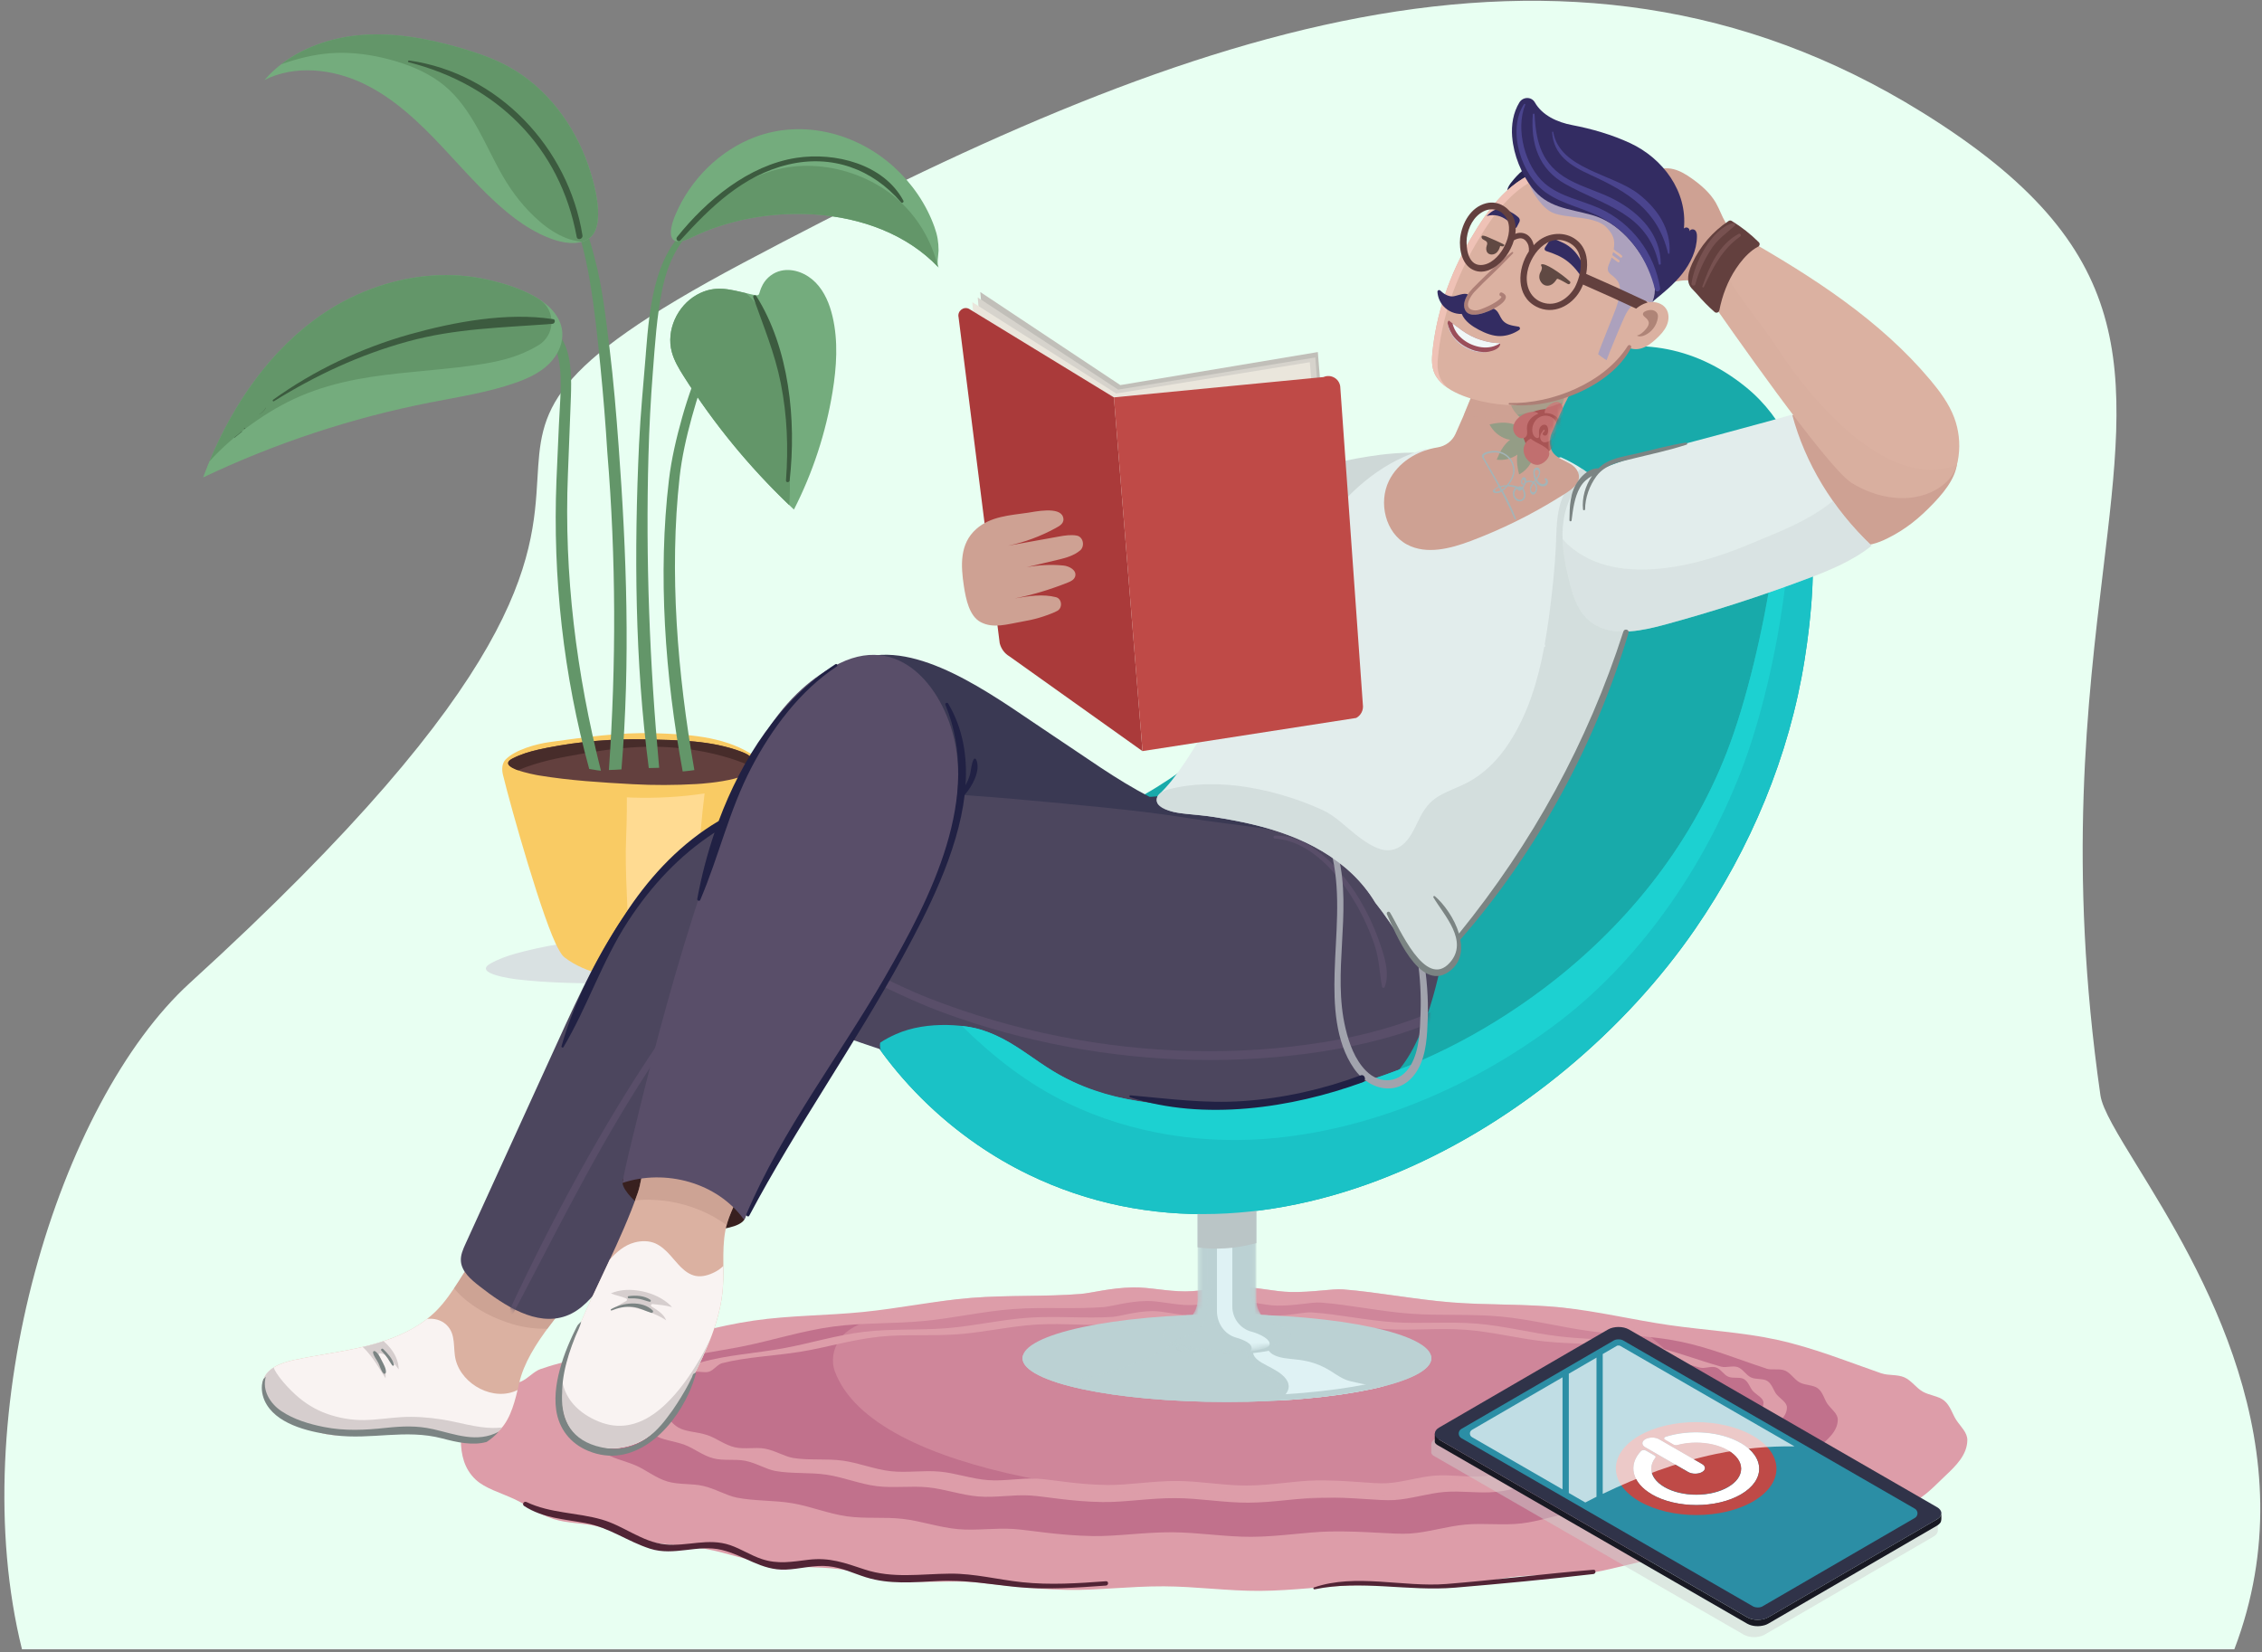 <svg width="486" height="355" viewBox="0 0 486 355" fill="none" xmlns="http://www.w3.org/2000/svg">
<rect x="0" y="0" width="486" height="355" fill="#808080" stroke="none"/>
<path fill-rule="evenodd" clip-rule="evenodd" d="M115.475 102.784C116.339 88.129 116.864 79.238 159.564 56.543C252.729 7.028 335.646 -23.792 412.913 24.095C460.187 53.393 457.173 78.454 451.872 122.533C448.509 150.499 444.226 186.119 451.281 235.334C451.719 238.389 454.946 243.644 459.261 250.67C472.644 272.459 496.49 311.284 480.059 354.387H4.721C-7.857 303.644 12.672 236.826 40.805 211.2C112.959 145.475 114.454 120.104 115.475 102.784Z" fill="#E8FFF2"/>
<g style="mix-blend-mode:multiply">
<path d="M110.741 204.918C108.87 205.45 107.027 206.105 105.345 207.063C101.583 209.208 110.181 210.338 111.15 210.451C117.867 211.23 124.602 211.296 131.357 211.325C135.898 211.344 140.468 211.106 144.99 210.622C147.099 210.395 160.551 208.762 156.675 204.482C156.095 203.837 155.25 203.495 154.433 203.229C147.764 201.056 140.62 201.388 133.694 201.568C126.588 201.758 119.52 202.698 112.613 204.415C111.995 204.567 111.368 204.729 110.751 204.909L110.741 204.918Z" fill="#D9E1E2"/>
</g>
<path d="M121.325 205.753C120.736 205.298 120.375 204.605 120.004 203.959C116.774 198.303 109.715 173.333 108.062 166.481C107.787 165.352 107.825 164.023 108.642 163.188C110.732 161.062 115.301 159.837 118.076 159.458C125.457 158.442 133.086 157.332 140.525 157.55C147.384 157.759 155.183 158.158 161.244 161.906C161.938 162.333 162.622 162.827 163.012 163.539C163.553 164.526 163.639 165.722 163.487 166.946C163.278 168.654 153.872 201.748 152.675 203.921C148.676 211.144 130.378 212.681 121.334 205.753H121.325Z" fill="#F9CB64"/>
<path d="M149.844 186.127C150.357 180.917 150.737 175.678 151.383 170.486C146.196 171.284 140.933 171.549 135.679 171.378C135.347 171.369 135.014 171.35 134.682 171.331C134.691 173.248 134.682 175.165 134.625 177.082C134.577 179.009 134.473 180.926 134.454 182.853C134.444 184.827 134.482 186.801 134.539 188.775C134.663 192.675 134.891 196.576 135.043 200.477C135.166 203.704 135.29 206.949 135.195 210.186C139.546 210.375 143.868 209.711 147.222 208.278C147.678 204.928 148.058 201.578 148.438 198.218C148.894 194.184 149.445 190.16 149.844 186.127Z" fill="#FFDB92"/>
<path d="M115.662 161.072C113.762 161.508 111.9 162.068 110.161 162.951C106.304 164.906 114.826 166.462 115.795 166.624C122.464 167.724 129.19 168.133 135.926 168.503C140.457 168.749 145.036 168.731 149.577 168.474C151.696 168.36 165.215 167.383 161.548 162.922C160.997 162.248 160.18 161.869 159.372 161.556C152.817 159.05 145.663 159.031 138.747 158.87C131.641 158.708 124.535 159.297 117.552 160.673C116.925 160.796 116.298 160.929 115.671 161.072H115.662Z" fill="#63403E"/>
<path d="M111.283 165.504C112.404 165.039 113.544 164.612 114.703 164.251C116.793 163.596 118.921 163.093 121.068 162.685C123.443 162.23 125.828 161.803 128.222 161.442C132.944 160.73 137.722 160.303 142.501 160.502C147.298 160.702 152.115 161.489 156.713 162.894C158.537 163.454 160.323 164.137 162.043 164.954C162.299 164.375 162.185 163.701 161.549 162.932C160.998 162.258 160.181 161.879 159.373 161.565C152.818 159.06 145.664 159.041 138.748 158.88C131.642 158.718 124.536 159.307 117.553 160.683C116.926 160.806 116.299 160.939 115.672 161.081C113.772 161.518 111.91 162.078 110.172 162.96C108.196 163.957 109.459 164.849 111.302 165.513L111.283 165.504Z" fill="#472C2A"/>
<path d="M119.558 103.217C118.731 124.04 121.059 145.109 126.597 165.239C127.186 165.352 127.775 165.447 128.364 165.523C128.611 165.552 128.868 165.58 129.115 165.609C123.852 144.758 121.144 123.432 122.018 101.936C122.208 97.153 122.389 92.379 122.569 87.653C122.807 81.246 123.548 71.689 116.499 69.753C116.261 69.687 116.071 70.038 116.204 70.18C118.741 72.79 120.09 75.723 120.375 79.709C120.65 83.477 120.251 87.482 120.08 91.373C119.9 95.312 119.719 99.269 119.558 103.227V103.217Z" fill="#639669"/>
<path d="M69.615 67.285C57.284 75.561 48.838 88.677 43.632 102.59C59.136 95.226 75.562 89.797 92.415 86.485C98.552 85.279 104.775 84.34 110.675 82.28C113.335 81.35 115.966 80.154 117.971 78.18C119.976 76.206 121.249 73.321 120.698 70.559C119.415 64.163 110.19 61.306 104.671 60.072C96.957 58.355 88.872 59.019 81.405 61.505C77.244 62.891 73.263 64.837 69.615 67.285Z" fill="#74AC7D"/>
<path d="M54.13 91.088C57.37 88.763 60.818 86.703 64.495 85.128C68.38 83.457 72.475 82.318 76.626 81.521C84.768 79.974 93.071 79.709 101.27 78.57C105.184 78.029 109.06 77.345 112.689 75.741C113.706 75.295 114.694 74.783 115.644 74.213C119.32 72.031 119.501 66.706 115.919 64.353C112.471 62.094 107.92 60.794 104.652 60.072C96.938 58.355 88.853 59.019 81.386 61.505C77.225 62.891 73.244 64.837 69.596 67.285C58.282 74.887 50.244 86.551 44.972 99.174C47.698 96.146 50.805 93.47 54.111 91.097L54.13 91.088Z" fill="#639669"/>
<path d="M143.726 103.085C141.313 123.338 142.88 145.242 146.68 165.77C147.526 165.694 148.362 165.599 149.188 165.476C145.559 144.786 143.754 123.005 146.015 102.544C146.481 98.292 147.469 93.898 148.647 89.627C149.815 85.356 151.231 81.123 152.903 76.928C154.575 72.762 156.826 68.691 158.593 64.534C158.812 64.012 158.099 63.727 157.757 64.221C155.031 68.055 153.093 72.439 151.278 76.577C149.388 80.886 147.801 85.271 146.557 89.703C145.312 94.126 144.248 98.691 143.726 103.094V103.085Z" fill="#639669"/>
<path d="M149.738 63.339C145.529 65.683 143.097 70.969 144.341 75.619C144.845 77.508 145.861 79.197 146.907 80.849C153.547 91.345 161.518 100.997 170.581 109.491C174.628 101.557 177.44 92.997 178.875 84.208C179.749 78.846 180.119 73.304 178.875 68.008C178.248 65.341 177.174 62.703 175.265 60.738C173.355 58.773 170.505 57.578 167.826 58.166C166.173 58.527 164.691 59.666 163.883 61.156C162.629 63.471 163.788 63.766 161.223 63.206C157.091 62.294 153.832 61.051 149.738 63.339Z" fill="#74AC7D"/>
<path d="M169.537 95.455C169.385 92.152 169.176 88.849 168.796 85.565C168.378 81.892 167.76 78.229 166.744 74.67C165.803 71.377 164.511 68.093 162.44 65.322C161.804 64.468 161.082 63.689 160.293 62.997C156.578 62.133 153.51 61.222 149.729 63.338C145.52 65.683 143.088 70.969 144.333 75.619C144.836 77.508 145.853 79.197 146.898 80.849C153.291 90.956 160.93 100.285 169.584 108.552C169.831 104.195 169.727 99.811 169.537 95.455Z" fill="#639669"/>
<path d="M126.739 60.491C127.775 66.575 128.402 72.696 129.01 78.827C129.618 84.958 130.112 91.108 130.492 97.267C132.373 119.959 132.401 142.746 130.824 165.457C131.717 165.439 132.62 165.391 133.523 165.325C135.461 142.224 134.615 118.707 132.914 95.834C132.401 88.897 131.822 81.836 130.967 74.87C130.159 68.368 129.466 61.82 127.756 55.423C126.834 51.988 125.295 44.955 120.887 43.636C120.365 43.474 120.089 44.091 120.545 44.414C123.196 46.293 123.956 48.666 124.763 51.494C125.609 54.474 126.236 57.473 126.749 60.491H126.739Z" fill="#639669"/>
<path d="M126.378 35.502C123.347 26.789 117.476 18.893 109.411 14.413C106.161 12.61 102.618 11.386 99.046 10.342C91.807 8.235 84.225 6.849 76.72 7.618C69.215 8.387 61.748 11.5 56.817 17.194C63.363 13.891 71.429 14.783 78.05 17.944C84.662 21.104 90.078 26.296 95.094 31.639C100.11 36.982 104.907 42.619 110.76 47.033C114.227 49.642 121.732 54.046 126.273 51.417C130.539 48.95 127.603 39.032 126.378 35.502Z" fill="#74AC7D"/>
<path d="M63.221 12.905C66.546 11.928 70.023 11.33 73.491 11.348C77.348 11.367 81.262 12.041 84.948 13.133C88.729 14.253 92.444 15.895 95.503 18.419C98.495 20.887 100.737 24.218 102.619 27.568C104.5 30.937 106.077 34.458 108.005 37.799C110.124 41.472 112.755 44.841 115.976 47.612C117.667 49.074 119.529 50.308 121.609 51.143C122.645 51.56 123.775 51.779 124.878 51.94C124.916 51.94 124.954 51.94 124.992 51.949C125.438 51.817 125.866 51.646 126.274 51.408C130.54 48.941 127.604 39.023 126.379 35.493C123.348 26.78 117.477 18.884 109.411 14.405C106.162 12.601 102.619 11.377 99.046 10.333C91.807 8.226 84.226 6.84 76.721 7.609C70.85 8.207 65.007 10.257 60.371 13.845C61.321 13.493 62.271 13.18 63.221 12.905Z" fill="#639669"/>
<path d="M138.757 75.979C139.593 65.672 140.61 52.375 150.737 46.871C151.174 46.634 151.487 47.203 151.069 47.497C145.977 50.98 143.469 56.494 142.32 62.046C141.094 67.95 140.733 74.005 140.267 79.946C139.802 85.896 139.488 91.885 139.327 97.817C138.7 120.167 139.574 142.622 141.626 164.982C140.885 165.01 140.144 165.029 139.393 165.039C136.401 142.043 136.23 118.497 137.303 95.397C137.607 88.933 138.253 82.309 138.766 75.979H138.757Z" fill="#639669"/>
<path d="M175.019 46.084C185.175 46.767 195.017 50.383 201.743 57.577C201.154 56.922 201.658 54.635 201.658 53.838C201.648 51.987 201.411 50.554 200.774 48.779C199.017 43.854 195.948 39.403 192.072 35.882C184.082 28.622 172.549 25.594 162.289 29.428C154.603 32.304 148.343 38.568 145.141 46.084C143.421 50.127 143.554 53.506 148.466 51.076C156.133 47.28 165.709 45.448 175.019 46.075V46.084Z" fill="#74AC7D"/>
<path d="M200.992 55.442C199.225 49.776 195.701 44.736 190.875 41.263C186.144 37.865 180.33 35.882 174.506 35.654C171.627 35.54 168.73 35.863 165.975 36.688C163.011 37.581 160.199 38.89 157.567 40.523C154.755 42.269 152.152 44.357 149.872 46.758C148.39 48.324 147.05 50.032 145.948 51.892C146.585 51.855 147.421 51.598 148.466 51.086C156.132 47.289 165.709 45.458 175.019 46.084C185.061 46.767 194.789 50.307 201.515 57.34C201.363 56.704 201.192 56.068 200.992 55.442Z" fill="#639669"/>
<path d="M118.702 69.582C108.062 70.417 97.963 70.522 87.541 73.397C77.252 76.235 67.895 80.61 58.85 86.219C58.651 86.342 58.48 86.039 58.67 85.906C67.41 79.604 77.575 74.783 87.959 71.86C97.526 69.174 108.907 67.048 118.835 68.576C119.452 68.671 119.234 69.544 118.702 69.582ZM57.093 87.624C56.761 88.222 56.285 88.706 55.678 89.038V89.057C56.304 88.734 56.789 88.25 57.131 87.643L57.093 87.624ZM52.533 92.17C52.666 92.17 52.666 91.97 52.533 91.97C52.4 91.97 52.4 92.17 52.533 92.17ZM51.972 92.682C51.421 93.128 50.87 93.574 50.319 94.011L50.376 94.068C50.927 93.622 51.478 93.176 52.029 92.739L51.972 92.682ZM161.842 63.869C164.008 70.056 166.469 75.855 167.751 82.337C169.138 89.303 169.395 96.165 168.872 103.226C168.834 103.739 169.604 103.72 169.661 103.226C171.124 90.291 169.585 74.859 162.488 63.603C162.279 63.28 161.7 63.48 161.842 63.878V63.869ZM87.807 13.379C106.675 18.162 120.355 31.544 123.908 50.914C124.06 51.73 125.276 51.379 125.143 50.572C122.15 31.752 107.064 15.704 87.912 12.999C87.665 12.961 87.551 13.322 87.807 13.388V13.379ZM146.167 51.645C152.646 44.508 159.638 37.665 169.347 35.359C178.724 33.129 187.445 36.298 193.611 43.483C193.849 43.758 194.257 43.407 194.096 43.113C189.849 35.235 179.408 32.645 171.115 33.916C160.826 35.501 151.772 43.056 145.464 50.942C145.074 51.436 145.73 52.138 146.176 51.654L146.167 51.645Z" fill="#3C5B3F"/>
<path d="M404.251 295.108C397.078 292.631 389.753 289.632 381.887 287.904C374.391 286.253 366.468 285.864 358.593 284.725C350.897 283.615 343.202 281.726 335.393 280.938C327.555 280.151 319.632 280.464 311.909 279.856C303.938 279.22 296.167 277.664 288.566 277.057C286.248 276.867 282.163 277.711 277.252 277.617C273.822 277.55 269.984 276.525 265.994 276.506C262.279 276.487 258.441 277.465 254.717 277.484C250.727 277.503 246.861 276.563 243.431 276.63C238.519 276.724 234.539 277.844 232.221 278.034C224.621 278.651 216.697 278.252 208.727 278.879C201.003 279.496 193.251 281.128 185.413 281.916C177.595 282.703 169.662 282.637 161.976 283.757C154.101 284.896 146.529 287.212 139.033 288.863C131.167 290.59 123.32 291.701 116.138 294.178C114.656 294.69 113.478 296.199 111.948 296.864C110.457 297.518 108.538 297.376 107.141 298.173C105.678 299.008 104.851 300.726 103.645 301.704C102.286 302.795 100.424 303.327 99.588 304.589C98.648 306.012 98.999 307.816 99.018 309.429C99.047 312.571 99.731 315.617 102.201 317.933C104.253 319.85 107.502 320.713 110.58 322.156C113.269 323.418 115.891 325.44 118.94 326.408C121.933 327.357 125.258 327.234 128.212 327.945C131.471 328.733 134.369 330.365 137.105 330.954C141.817 331.96 146.757 331.941 151.516 332.805C156.257 333.668 160.865 335.424 165.653 336.155C170.422 336.876 175.343 336.563 180.15 337.151C184.938 337.74 189.631 339.249 194.457 339.714C199.255 340.179 204.157 339.609 208.983 339.96C213.192 340.264 220.526 341.479 229.494 341.631C235.745 341.735 242.794 340.834 250.072 340.862C256.855 340.891 263.856 341.878 270.649 341.84C277.926 341.802 284.956 340.748 291.208 340.644C300.176 340.492 307.595 341.242 311.804 340.929C316.63 340.577 321.361 339.192 326.168 338.727C330.985 338.262 335.897 338.708 340.685 338.119C345.492 337.531 350.147 335.898 354.916 335.177C359.704 334.456 364.635 334.627 369.375 333.763C374.135 332.899 378.685 331.001 383.407 329.986C386.143 329.397 389.487 329.682 392.746 328.894C395.7 328.173 398.503 326.417 401.486 325.468C404.536 324.5 407.87 324.31 410.568 323.039C413.646 321.596 415.803 319.129 417.855 317.211C420.325 314.896 422.652 312.58 422.69 309.439C422.709 307.816 421.265 306.553 420.315 305.13C419.479 303.868 419.052 302.036 417.693 300.935C416.487 299.957 414.558 299.853 413.095 299.018C411.699 298.221 410.654 296.617 409.172 295.962C407.642 295.288 405.742 295.611 404.26 295.098L404.251 295.108Z" fill="#DD9DA9"/>
<path d="M379.502 294.064C373.546 292.147 367.494 289.604 360.958 288.266C354.745 286.994 348.161 286.908 341.644 286.035C335.279 285.172 328.923 283.501 322.463 282.894C315.984 282.286 309.419 282.752 303.025 282.277C296.432 281.793 290.02 280.36 283.731 279.885C281.811 279.743 278.42 280.607 274.354 280.54C271.513 280.493 268.331 279.477 265.034 279.458C261.956 279.439 258.773 280.426 255.695 280.436C252.389 280.455 249.188 279.506 246.347 279.553C242.281 279.629 238.985 280.711 237.066 280.863C230.786 281.337 224.221 280.806 217.628 281.29C211.234 281.764 204.841 283.255 198.352 283.862C191.883 284.469 185.308 284.194 178.943 285.058C172.426 285.94 166.165 287.952 159.952 289.224C153.426 290.562 146.871 291.208 140.914 293.125C139.707 293.514 138.795 294.881 137.551 295.393C136.335 295.887 134.71 295.554 133.561 296.162C132.354 296.798 131.746 298.316 130.739 299.066C129.599 299.911 127.946 300.138 127.234 301.116C126.407 302.245 126.816 303.745 126.825 305.045C126.854 307.551 127.376 310.066 129.533 311.888C131.262 313.349 134.036 313.786 136.582 314.887C138.805 315.845 140.914 317.601 143.412 318.341C145.863 319.063 148.609 318.73 151.032 319.281C153.692 319.879 156.029 321.35 158.271 321.796C162.185 322.574 166.289 322.337 170.241 323.011C174.174 323.675 177.974 325.26 181.936 325.82C185.888 326.38 189.973 325.915 193.954 326.37C197.915 326.826 201.791 328.212 205.781 328.572C209.752 328.933 213.818 328.269 217.809 328.544C221.295 328.781 227.366 329.939 234.795 330.062C239.973 330.148 245.806 329.218 251.838 329.246C257.462 329.275 263.258 330.252 268.872 330.224C274.905 330.195 280.719 329.161 285.897 329.075C293.326 328.952 299.472 329.759 302.959 329.521C306.949 329.246 310.863 327.955 314.834 327.595C318.824 327.234 322.9 327.804 326.861 327.348C330.842 326.892 334.68 325.412 338.632 324.852C342.594 324.292 346.698 324.653 350.631 323.979C354.583 323.305 358.336 321.625 362.24 320.837C364.482 320.391 367.228 320.837 369.888 320.24C372.301 319.689 374.562 318.123 377.004 317.402C379.502 316.671 382.286 316.756 384.499 315.798C387.055 314.697 388.803 312.609 390.532 311.147C392.688 309.325 394.826 307.57 394.854 305.064C394.864 303.773 393.505 302.843 392.669 301.704C391.957 300.727 391.681 299.132 390.541 298.297C389.534 297.557 387.881 297.69 386.675 297.054C385.525 296.447 384.737 295.013 383.521 294.51C382.276 293.998 380.69 294.472 379.483 294.083L379.502 294.064Z" fill="#C1718C"/>
<path d="M369.765 293.656C364.273 292.1 358.678 289.85 352.655 288.759C346.945 287.734 340.903 287.857 334.918 287.146C329.075 286.453 323.242 284.906 317.314 284.422C311.376 283.928 305.353 284.498 299.501 284.118C293.459 283.719 287.578 282.381 281.812 282.002C280.054 281.888 276.938 282.78 273.204 282.713C270.601 282.675 267.675 281.66 264.645 281.65C261.814 281.641 258.897 282.619 256.076 282.628C253.045 282.637 250.1 281.688 247.497 281.726C243.763 281.783 240.733 282.856 238.975 282.97C233.218 283.349 227.204 282.732 221.162 283.131C215.31 283.511 209.439 284.906 203.492 285.39C197.564 285.883 191.531 285.475 185.688 286.168C179.694 286.88 173.946 288.693 168.237 289.727C162.213 290.818 156.171 291.151 150.68 292.717C149.607 293.02 148.799 294.301 147.688 294.7C146.595 295.089 145.142 294.615 144.116 295.08C143.023 295.583 142.463 296.978 141.541 297.566C140.477 298.24 138.928 298.231 138.244 299.018C137.399 299.977 137.769 301.334 137.788 302.435C137.817 304.57 138.396 306.782 140.572 308.31C142.206 309.458 144.752 309.591 147.089 310.455C149.113 311.204 151.032 312.789 153.283 313.368C155.487 313.928 157.957 313.463 160.123 313.89C162.508 314.365 164.608 315.731 166.622 316.082C170.222 316.718 173.994 316.339 177.623 316.88C181.233 317.421 184.729 318.882 188.377 319.338C192.006 319.793 195.749 319.224 199.407 319.594C203.045 319.964 206.598 321.274 210.266 321.559C213.914 321.853 217.628 321.122 221.295 321.34C224.497 321.53 230.073 322.659 236.895 322.754C241.654 322.821 247.012 321.881 252.541 321.91C257.7 321.929 263.03 322.916 268.188 322.887C273.727 322.868 279.066 321.843 283.826 321.777C290.647 321.682 296.29 322.517 299.491 322.327C303.159 322.109 306.74 320.875 310.388 320.581C314.046 320.287 317.789 320.932 321.418 320.572C325.076 320.201 328.6 318.816 332.229 318.37C335.877 317.914 339.639 318.389 343.249 317.857C346.879 317.316 350.337 315.76 353.937 315.124C355.951 314.773 358.412 315.333 360.796 314.858C362.962 314.431 364.995 312.979 367.2 312.419C369.461 311.84 371.959 312.125 373.983 311.375C376.32 310.511 377.963 308.651 379.597 307.512C381.773 305.984 383.901 304.589 383.929 302.454C383.939 301.353 382.59 300.632 381.744 299.664C381.06 298.885 380.775 297.414 379.721 296.741C378.799 296.152 377.298 296.475 376.206 295.972C375.17 295.497 374.458 294.159 373.375 293.77C372.263 293.371 370.857 293.96 369.784 293.656H369.765Z" fill="#DD9DA9"/>
<path d="M365.309 293.883C360.027 292.526 354.631 290.447 348.835 289.498C343.354 288.606 337.568 288.844 331.821 288.236C326.225 287.638 320.629 286.167 314.948 285.74C309.258 285.313 303.5 285.939 297.886 285.607C292.1 285.266 286.457 283.975 280.937 283.643C279.246 283.538 276.263 284.449 272.682 284.392C270.183 284.354 267.381 283.348 264.474 283.339C261.756 283.329 258.963 284.307 256.246 284.316C253.339 284.326 250.518 283.367 248.019 283.405C244.438 283.453 241.531 284.516 239.839 284.611C234.32 284.943 228.563 284.279 222.777 284.611C217.162 284.943 211.538 286.272 205.848 286.699C200.167 287.126 194.39 286.632 188.795 287.24C183.047 287.856 177.518 289.555 172.046 290.447C166.251 291.387 160.456 291.558 155.164 292.906C154.157 293.162 153.388 294.405 152.352 294.737C151.326 295.069 149.968 294.509 148.998 294.908C147.963 295.326 147.412 296.673 146.528 297.167C145.502 297.746 144.02 297.594 143.346 298.258C142.472 299.122 142.795 300.403 142.804 301.4C142.833 303.326 143.488 305.357 145.711 306.714C147.298 307.682 149.72 307.635 151.963 308.366C153.891 309.002 155.725 310.492 157.862 310.985C159.952 311.46 162.27 310.919 164.322 311.279C166.564 311.678 168.559 312.988 170.459 313.291C173.908 313.842 177.528 313.377 181.014 313.851C184.482 314.316 187.845 315.721 191.341 316.12C194.818 316.509 198.409 315.892 201.915 316.214C205.401 316.537 208.821 317.799 212.327 318.046C215.823 318.302 219.386 317.543 222.891 317.733C225.96 317.904 231.308 319.005 237.854 319.09C242.414 319.147 247.554 318.208 252.864 318.226C257.814 318.245 262.915 319.223 267.865 319.204C273.176 319.185 278.296 318.17 282.866 318.103C289.412 318.018 294.827 318.872 297.895 318.711C301.41 318.521 304.849 317.325 308.336 317.069C311.842 316.812 315.423 317.505 318.91 317.192C322.415 316.869 325.807 315.541 329.284 315.152C332.78 314.762 336.381 315.303 339.848 314.838C343.335 314.364 346.669 312.893 350.118 312.342C352.018 312.039 354.326 312.665 356.578 312.266C358.621 311.896 360.549 310.53 362.639 310.046C364.777 309.562 367.133 309.951 369.061 309.315C371.303 308.584 372.899 306.857 374.495 305.889C376.728 304.532 378.875 303.345 378.894 301.428C378.904 300.432 377.555 299.834 376.68 298.97C376.006 298.306 375.702 296.901 374.676 296.322C373.792 295.829 372.386 296.246 371.351 295.829C370.372 295.43 369.698 294.149 368.672 293.817C367.636 293.484 366.316 294.13 365.318 293.874L365.309 293.883Z" fill="#C1718C"/>
<g style="mix-blend-mode:multiply" opacity="0.48">
<path d="M355.191 287.715C352.151 285.295 342.29 281.641 335.402 280.948C327.565 280.16 319.642 280.473 311.918 279.866C303.947 279.23 296.176 277.674 288.576 277.066C286.258 276.877 282.173 277.721 277.261 277.626C273.832 277.56 269.993 276.535 266.003 276.516C262.289 276.497 258.451 277.474 254.727 277.493C250.737 277.512 246.87 276.573 243.44 276.639C238.529 276.734 234.548 277.854 232.23 278.044C224.63 278.661 216.707 278.262 208.736 278.889C204.509 279.221 200.252 279.8 196.167 280.958C193.175 281.812 190.116 282.448 187.18 283.529C184.644 284.46 181.927 285.542 180.359 287.867C179 289.879 178.535 292.441 179.39 294.728C195.93 338.793 401.581 324.681 355.191 287.724V287.715Z" fill="#DD9DA9"/>
</g>
<g style="mix-blend-mode:multiply" opacity="0.48">
<path d="M415.404 326.2L349.206 288.019C347.962 287.298 345.948 287.307 344.713 288.019L308.431 309.088C307.814 309.449 307.51 309.914 307.51 310.388V312.154C307.51 312.628 308.441 313.055 308.441 313.055L374.638 351.236C374.781 351.321 374.933 351.388 375.094 351.454L375.484 351.587L375.674 351.635C375.674 351.635 375.702 351.635 375.721 351.644L375.816 351.663L376.13 351.72L376.443 351.758L376.757 351.777H376.88C376.88 351.777 376.909 351.777 376.928 351.777H377.089L377.441 351.748L377.849 351.691C377.906 351.682 377.963 351.663 378.02 351.644C378.077 351.635 378.125 351.616 378.172 351.606C378.267 351.587 378.362 351.568 378.448 351.54C378.695 351.454 378.932 351.359 379.141 351.236L415.423 330.167L415.461 330.148C415.518 330.11 415.565 330.072 415.622 330.034C415.698 329.977 415.784 329.929 415.841 329.872C415.841 329.872 415.86 329.863 415.86 329.854L416.059 329.645L416.097 329.597C416.097 329.597 416.116 329.559 416.135 329.54L416.192 329.455L416.278 329.275V329.246C416.278 329.246 416.287 329.227 416.297 329.208L416.335 329.094L416.354 328.914V328.885V327.519C416.354 327.585 416.335 327.642 416.325 327.709C416.42 327.177 416.135 326.617 415.413 326.209L415.404 326.2ZM416.278 327.879C416.259 327.946 416.221 328.003 416.183 328.06C416.211 328.003 416.259 327.936 416.278 327.87V327.879Z" fill="#CECECE"/>
</g>
<path d="M417.056 325.488C416.923 325.924 416.562 326.219 416.182 326.456L379.901 347.525C379.246 347.886 378.438 348.056 377.678 348.066C376.89 348.066 376.063 347.905 375.398 347.525L309.201 309.344V308.044H308.27V309.809C308.27 310.284 309.201 310.711 309.201 310.711L375.398 348.892C376.538 349.518 377.973 349.565 379.208 349.195C379.455 349.11 379.692 349.015 379.901 348.892L416.182 327.822C416.42 327.671 416.638 327.5 416.819 327.291C417.265 326.845 417.066 325.715 417.113 325.165C417.113 325.279 417.094 325.383 417.056 325.497V325.488Z" fill="#181923"/>
<path d="M416.173 323.845C417.427 324.567 417.417 325.734 416.192 326.455L379.911 347.525C378.676 348.246 376.662 348.246 375.408 347.525L309.21 309.344C307.966 308.622 307.975 307.455 309.21 306.743L345.491 285.674C346.726 284.962 348.74 284.953 349.985 285.674L416.182 323.855L416.173 323.845Z" fill="#303349"/>
<path d="M377.65 345.398C377.232 345.398 376.881 345.304 376.729 345.218L313.989 309.03C313.22 308.584 313.22 307.483 313.989 307.037L346.822 287.98C346.936 287.914 347.259 287.8 347.743 287.8C348.228 287.8 348.542 287.914 348.656 287.98L411.404 324.177C412.174 324.623 412.174 325.724 411.404 326.17L378.572 345.228C378.458 345.294 378.135 345.408 377.66 345.408L377.65 345.398Z" fill="#2B8EA5"/>
<path d="M365.698 314.574C366.524 315.049 366.534 315.827 365.707 316.302C364.881 316.776 363.551 316.776 362.724 316.302L353.49 310.977C352.663 310.503 352.663 309.734 353.49 309.25C354.317 308.776 355.637 308.766 356.464 309.25L365.698 314.574Z" fill="white"/>
<path d="M373.973 310.037C379.265 313.093 379.303 318.057 374.04 321.113C368.777 324.169 360.198 324.159 354.897 321.113C350.66 318.664 349.7 314.84 352.569 311.803L352.684 311.717C352.788 311.66 352.93 311.613 353.073 311.603C353.292 311.584 353.501 311.632 353.653 311.717L355.524 312.799C355.724 312.913 355.781 313.093 355.667 313.245C355.078 313.976 354.774 314.792 354.774 315.589C354.774 317.089 355.79 318.484 357.614 319.547C359.448 320.61 361.88 321.189 364.464 321.189C367.029 321.189 369.461 320.61 371.275 319.547C373.09 318.493 374.087 317.089 374.078 315.599C374.078 314.099 373.061 312.704 371.228 311.641C369.404 310.588 366.972 310.009 364.388 310.009C363.02 310.009 361.623 310.189 360.35 310.531C360.103 310.597 359.79 310.569 359.59 310.455L357.719 309.373C357.557 309.278 357.491 309.164 357.519 309.041L357.719 308.813L357.861 308.747C363.105 307.076 369.717 307.617 373.964 310.066L373.973 310.037Z" fill="white"/>
<path d="M376.595 308.5C383.35 312.4 383.378 318.721 376.662 322.622C369.945 326.522 359.02 326.522 352.265 322.622C345.501 318.721 345.473 312.391 352.189 308.5C358.906 304.599 369.831 304.599 376.595 308.5ZM354.906 321.103C360.198 324.159 368.786 324.159 374.049 321.103C379.312 318.047 379.274 313.084 373.983 310.028C369.746 307.579 363.124 307.038 357.88 308.708L357.737 308.775L357.538 309.003C357.509 309.126 357.585 309.249 357.737 309.335L359.609 310.417C359.808 310.531 360.122 310.559 360.369 310.493C361.642 310.142 363.038 309.971 364.407 309.971C366.991 309.971 369.423 310.55 371.247 311.603C373.08 312.666 374.087 314.061 374.097 315.561C374.097 317.051 373.109 318.455 371.285 319.509C369.47 320.562 367.038 321.151 364.473 321.151C361.889 321.151 359.457 320.572 357.623 319.509C355.799 318.455 354.792 317.051 354.783 315.551C354.783 314.754 355.087 313.947 355.676 313.207C355.79 313.065 355.733 312.884 355.533 312.761L353.662 311.679C353.51 311.584 353.301 311.546 353.082 311.565C352.93 311.584 352.797 311.622 352.693 311.679L352.579 311.764C349.71 314.801 350.669 318.626 354.906 321.075M353.491 309.259C352.664 309.733 352.664 310.502 353.491 310.986L362.725 316.311C363.551 316.785 364.891 316.785 365.708 316.311C366.535 315.836 366.525 315.058 365.699 314.583L356.464 309.259C355.638 308.784 354.308 308.784 353.491 309.259Z" fill="#BF4A47"/>
<g opacity="0.7">
<g style="mix-blend-mode:soft-light">
<path d="M335.716 295.953L316.269 307.237C315.661 307.589 315.67 308.462 316.269 308.813L335.716 320.031V295.953Z" fill="white"/>
</g>
<g style="mix-blend-mode:soft-light">
<path d="M348.057 289.158C348.057 289.158 347.943 289.12 347.734 289.12C347.591 289.12 347.496 289.139 347.468 289.139L344.352 290.952V320.99C352.104 317.288 360.198 314.194 368.625 312.429C374.211 311.262 379.892 310.702 385.563 310.797L348.057 289.168V289.158Z" fill="white"/>
</g>
<g style="mix-blend-mode:soft-light">
<path d="M343.013 291.721L337.065 295.175V320.8L340.609 322.85C341.274 322.499 341.949 322.148 342.604 321.825C342.737 321.759 342.88 321.692 343.013 321.626V291.721Z" fill="white"/>
</g>
</g>
<path d="M209.906 245.917C213.43 248.347 217.126 250.511 220.945 252.361C272.911 277.568 334.387 242.975 364.236 199.593C376.102 182.349 384.453 162.466 387.73 141.758C390.78 122.549 391.787 96.725 375.114 83.181C352.01 64.409 323.775 78.36 309.059 99.591C297.754 115.905 287.247 132.884 273.88 147.547C263.145 159.334 250.015 170.135 234.996 175.952C220.517 181.552 204.604 181.381 189.338 182.273C184.188 182.577 178.042 183.678 176.056 188.442C175.078 190.796 175.429 193.463 175.923 195.959C179.942 216.202 192.929 234.196 209.896 245.908L209.906 245.917Z" fill="#18AAAA"/>
<path d="M187.001 140.969C199.76 138.691 215.444 150.963 226.436 158.195C233.286 162.703 239.67 167.429 246.938 171.197C247.669 171.576 272.731 167.258 279.219 172.212C282.24 174.518 289.736 182.063 290.667 185.651C291.627 189.381 272.322 203.123 269.406 205.619C266.489 208.125 262.698 209.453 258.946 210.573C247.508 213.971 235.186 215.812 223.358 213.212C210.827 210.459 199.646 202.782 191.618 192.978C182.403 181.712 159.013 145.961 186.991 140.969H187.001Z" fill="#3A3953"/>
<path d="M98.752 275.006C97.232 277.341 95.702 279.694 93.717 281.678C89.936 285.465 84.739 287.676 79.447 289.052C74.156 290.428 68.655 291.064 63.297 292.203C60.39 292.82 57.017 294.073 56.504 296.91C55.982 299.786 58.756 302.244 61.283 303.952C64.171 305.889 67.259 307.758 70.698 308.261C74.061 308.755 77.414 307.882 80.758 307.416C85.86 306.705 91.133 306.932 96.206 308.081C99.74 308.878 103.834 310.026 106.637 307.91C109.696 305.604 110.703 300.83 111.558 297.148C113.534 288.635 121.856 280.71 128.298 272.007C130.654 268.828 122.16 267.072 118.816 264.68C108.594 257.363 103.055 268.363 98.742 274.997L98.752 275.006Z" fill="#DBB1A1"/>
<path d="M97.926 292.26C97.251 289.707 98.097 286.68 95.874 284.63C94.725 283.576 93.252 283.254 91.76 283.396C88.236 286.158 83.875 287.895 79.439 289.052C74.147 290.429 68.646 291.064 63.288 292.203C60.381 292.82 57.009 294.073 56.496 296.911C55.973 299.786 58.747 302.244 61.274 303.953C64.162 305.889 67.25 307.758 70.689 308.261C74.052 308.755 77.406 307.882 80.75 307.417C85.851 306.705 91.124 306.933 96.197 308.081C99.731 308.878 103.826 310.027 106.628 307.91C109.279 305.908 110.39 302.064 111.198 298.676C106.125 301.229 99.313 297.575 97.926 292.26Z" fill="#F9F3F2"/>
<path d="M85.091 291.662C84.492 290.324 83.542 289.166 82.421 288.179C81.433 288.501 80.445 288.796 79.438 289.061C78.935 289.194 78.431 289.308 77.928 289.431C78.593 290.048 79.201 290.741 79.733 291.443C80.882 292.952 81.832 294.575 82.839 296.16C82.982 294.414 82.326 292.725 81.386 291.197C81.272 291.016 81.452 290.741 81.671 290.779C83.485 291.092 84.606 292.829 85.661 294.253C85.642 293.37 85.452 292.487 85.081 291.662H85.091Z" fill="#D6CECE"/>
<path d="M105.991 306.838C102.229 306.809 98.628 305.585 94.933 305.006C92.035 304.55 89.052 304.332 86.145 304.512C83.495 304.674 80.882 305.101 78.222 305.139C75.514 305.177 72.788 304.693 70.223 303.782C67.734 302.899 65.501 301.504 63.563 299.748C62.3 298.6 61.093 297.328 60.067 295.971C59.658 295.42 59.089 294.642 58.794 293.854C57.626 294.585 56.742 295.572 56.504 296.91C55.982 299.786 58.756 302.244 61.283 303.953C64.171 305.889 67.259 307.758 70.698 308.261C74.061 308.755 77.414 307.882 80.758 307.417C85.86 306.705 91.133 306.933 96.206 308.081C99.74 308.878 103.834 310.027 106.637 307.91C107.093 307.568 107.492 307.17 107.863 306.724C107.245 306.8 106.609 306.828 105.982 306.828L105.991 306.838Z" fill="#D6CECE"/>
<g style="mix-blend-mode:multiply" opacity="0.52">
<path d="M99.066 278.432C102.154 281.345 106.239 283.386 110.324 284.582C112.68 285.265 115.15 285.559 117.62 285.512C120.879 281.099 124.859 276.676 128.298 272.026C130.654 268.846 122.161 267.09 118.817 264.699C108.595 257.381 103.056 268.381 98.743 275.015C98.354 275.622 97.955 276.22 97.556 276.818C98.021 277.397 98.525 277.938 99.057 278.441L99.066 278.432Z" fill="#BF9588"/>
</g>
<path d="M229.086 172.706C214.561 171.339 199.997 169.972 185.452 170.162C177.852 170.257 170.166 170.808 163.031 173.18C151.916 176.882 142.863 184.835 136.06 194.022C129.258 203.209 124.48 213.648 119.758 224.012C113.174 238.428 106.6 252.854 100.017 267.27C99.475 268.466 98.915 269.719 99.029 271.029C99.209 273.249 101.185 274.939 103.009 276.362C108.405 280.576 115.245 285.056 121.601 282.769C124.955 281.563 127.273 278.697 129.42 275.954C143.072 258.539 156.771 241.048 167.744 221.934C168.912 219.903 171.468 219.058 173.738 219.941C203.512 231.538 235.851 238.523 268.921 240.64C278.431 241.247 286.468 237.441 295.179 233.987C303.891 230.532 307.777 215.708 309.715 206.777C315.491 180.184 274.535 178.884 256.105 175.914C247.146 174.471 238.112 173.569 229.096 172.725L229.086 172.706Z" fill="#4C465E"/>
<mask id="mask0_147_45651" style="mask-type:luminance" maskUnits="userSpaceOnUse" x="99" y="170" width="212" height="114">
<path d="M229.085 172.706C214.56 171.339 199.996 169.972 185.451 170.162C177.851 170.257 170.165 170.808 163.031 173.18C151.915 176.882 142.862 184.835 136.059 194.022C129.257 203.209 124.479 213.648 119.757 224.012C113.173 238.428 106.599 252.854 100.016 267.27C99.474 268.466 98.914 269.719 99.028 271.029C99.208 273.249 101.184 274.939 103.008 276.362C108.404 280.576 115.244 285.056 121.6 282.769C124.954 281.563 127.272 278.697 129.419 275.954C143.071 258.539 156.77 241.048 167.743 221.934C168.911 219.903 171.467 219.058 173.737 219.941C203.511 231.538 235.85 238.523 268.92 240.64C278.43 241.247 286.467 237.441 295.178 233.987C303.89 230.532 307.776 215.708 309.714 206.777C315.49 180.184 274.534 178.884 256.104 175.914C247.145 174.471 238.111 173.569 229.095 172.725L229.085 172.706Z" fill="white"/>
</mask>
<g mask="url(#mask0_147_45651)">
<path d="M108.461 285.626C117.81 268.172 126.407 250.349 137 233.57C142.054 225.569 147.403 217.426 153.692 210.289C156.884 206.664 160.827 203.949 165.966 203.769C170.241 203.627 174.421 205.003 178.316 206.673C186.477 210.175 194.182 214.455 202.542 217.54C211.254 220.757 220.241 223.206 229.361 224.914C247.421 228.302 266.07 228.72 284.073 225.939C301.411 223.263 319.727 217.113 330.234 202.972C330.652 202.412 329.778 201.861 329.332 202.355C317.932 214.902 301.477 221.165 284.586 223.908C265.946 226.936 246.604 226.423 227.908 222.75C218.284 220.862 208.812 218.081 199.673 214.522C191.474 211.333 183.808 206.692 175.457 203.921C168.778 201.71 161.805 201.415 156.171 205.781C152.922 208.296 150.481 211.694 148.049 214.911C145.028 218.897 142.168 222.997 139.413 227.173C127.253 245.604 116.983 265.297 107.72 285.265C107.53 285.664 108.243 286.034 108.452 285.635L108.461 285.626Z" fill="#594E69"/>
<path d="M273.908 180.185C281.707 180.744 287.588 187.872 291.207 194.022C292.879 196.869 294.257 199.906 295.312 203.009C296.338 206.037 296.376 208.951 296.936 212.035C296.993 212.32 297.402 212.329 297.497 212.083C298.656 209.178 297.449 205.524 296.461 202.658C295.169 198.91 293.449 195.265 291.255 191.905C287.588 186.296 281.365 179.406 273.936 179.558C273.528 179.558 273.471 180.156 273.898 180.185H273.908Z" fill="#594E69"/>
</g>
<path d="M133.742 254.183C134.179 257.837 144.847 264.48 144.847 264.48C144.847 264.48 157.844 265.173 159.886 262.117C161.416 259.839 157.046 251.392 157.046 251.392L145.873 247.919L137.865 248.374C137.865 248.374 133.533 252.417 133.742 254.192V254.183Z" fill="#38201F"/>
<path d="M123.748 286.64C121.8 291.433 120.119 296.539 120.755 301.711C121.021 303.894 121.734 306.087 123.178 307.814C126.778 312.123 133.922 312.094 138.616 309.181C143.309 306.267 146.111 301.294 148.591 296.454C151.773 290.237 154.766 283.746 155.307 276.77C155.668 272.063 154.908 267.184 156.276 262.686C157.169 259.734 158.955 257.039 159.278 253.964C159.696 249.95 157.359 245.793 153.749 243.619C150.633 241.74 143.632 240.317 140.848 243.344C138.369 246.039 138.254 252.797 137.057 256.251C133.419 266.71 127.928 276.4 123.767 286.64H123.748Z" fill="#DBB1A1"/>
<g style="mix-blend-mode:multiply" opacity="0.52">
<path d="M136.431 257.941C137.732 257.798 139.053 257.76 140.364 257.817C144.905 258.007 149.484 259.269 153.446 261.519C154.348 262.031 155.26 262.601 156.106 263.246C156.153 263.056 156.201 262.876 156.258 262.686C157.151 259.734 158.937 257.039 159.26 253.964C159.678 249.95 157.341 245.793 153.731 243.619C150.614 241.74 143.613 240.317 140.829 243.344C138.35 246.039 138.236 252.797 137.039 256.251C136.839 256.821 136.64 257.381 136.431 257.941Z" fill="#BF9588"/>
</g>
<path d="M155.298 276.77C155.421 275.204 155.412 273.619 155.402 272.034C154.88 272.547 154.272 272.983 153.607 273.325C152.391 273.952 150.871 274.445 149.455 274.16C147.023 273.667 145.475 271.313 143.926 269.633C143.052 268.684 142.074 267.754 140.867 267.204C139.433 266.558 137.808 266.587 136.335 266.976C134.131 267.555 132.459 269.045 130.987 270.677C128.517 275.973 125.952 281.231 123.748 286.641C121.8 291.433 120.119 296.539 120.755 301.712C121.021 303.894 121.734 306.087 123.178 307.814C126.778 312.123 133.922 312.094 138.616 309.181C143.309 306.267 146.111 301.294 148.591 296.454C151.773 290.237 154.766 283.746 155.307 276.77H155.298Z" fill="#F9F3F2"/>
<path d="M140.174 280.196C141.571 280.367 143.024 280.471 144.392 280.87C143.879 280.3 143.29 279.807 142.644 279.38C140.868 278.193 138.74 277.491 136.621 277.254C134.797 277.045 132.897 277.187 131.244 277.918C132.299 278.374 133.477 278.525 134.522 279C134.769 279.114 134.797 279.408 134.56 279.541C133.857 279.921 133.163 280.281 132.527 280.737C133.04 280.689 133.553 280.689 134.075 280.718C135.852 280.822 137.638 281.249 139.31 281.847C140.63 282.312 141.951 282.91 143.119 283.698C142.663 282.36 141.153 281.458 139.994 280.737C139.737 280.575 139.889 280.167 140.184 280.205L140.174 280.196Z" fill="#D6CECE"/>
<path d="M150.253 292.192C148.201 295.685 145.788 299.13 142.796 301.929C140.088 304.463 136.621 306.523 132.669 306.362C130.464 306.276 128.355 305.488 126.465 304.387C124.489 303.239 122.788 301.645 121.762 299.633C121.287 298.712 120.983 297.735 120.793 296.748C120.584 298.389 120.546 300.05 120.755 301.711C121.021 303.894 121.734 306.086 123.178 307.814C126.778 312.122 133.923 312.094 138.616 309.18C143.309 306.267 146.111 301.294 148.591 296.453C150.139 293.416 151.65 290.313 152.856 287.124C152.087 288.861 151.232 290.55 150.263 292.201L150.253 292.192Z" fill="#D6CECE"/>
<path d="M172.294 148.05C160.618 158.603 155.763 176.132 151.07 190.178C145.484 206.92 140.867 223.994 136.715 241.153C135.67 245.471 134.521 249.808 133.732 254.183C142.929 251.127 154.082 254.041 159.877 262.108C163.953 253.547 190.306 211.181 197.973 195.683C202.998 185.538 207.017 173.636 205.573 161.944C204.091 149.919 194.534 135.598 180.397 142.526C177.367 144.016 174.678 145.886 172.284 148.05H172.294Z" fill="#594E69"/>
<path d="M263.619 301.247C287.881 301.247 307.548 297.032 307.548 291.833C307.548 286.633 287.881 282.418 263.619 282.418C239.358 282.418 219.69 286.633 219.69 291.833C219.69 297.032 239.358 301.247 263.619 301.247Z" fill="#BBD1D3"/>
<g style="mix-blend-mode:multiply" opacity="0.57">
<path d="M272.114 295.154C271.097 294.623 269.967 294.196 269.131 293.38C268.551 292.81 268.228 292.117 268.009 291.349C267.791 290.58 267.629 289.783 267.097 289.156C267.078 289.137 267.069 289.109 267.059 289.08C266.651 288.606 266.29 288.103 265.986 287.552C265.131 286.005 264.665 284.202 264.694 282.418C264.333 282.418 263.981 282.418 263.62 282.418C261.131 282.418 258.699 282.465 256.324 282.551C256.324 282.968 256.296 283.377 256.22 283.794C256.049 284.838 255.602 285.825 254.918 286.641C254.462 287.182 253.911 287.59 253.313 287.942C253.313 288.017 253.284 288.084 253.208 288.131C251.194 289.441 249.095 290.627 246.929 291.652C243.147 293.446 239.148 294.784 235.053 295.638C232.821 296.103 230.579 296.398 228.308 296.578C227.586 296.635 226.855 296.682 226.123 296.739C233.837 299.444 247.755 301.247 263.63 301.247C266.698 301.247 269.691 301.181 272.579 301.048C273.054 300.612 273.529 300.165 273.947 299.681C274.479 299.055 274.698 298.315 274.498 297.508C274.213 296.341 273.121 295.676 272.123 295.154H272.114Z" fill="#BBD1D3"/>
</g>
<path d="M275.999 299.843C275.609 300.261 275.163 300.621 274.678 300.944C283.675 300.441 291.541 299.35 297.327 297.869C296.7 297.869 296.082 297.85 295.455 297.793C293.65 297.603 291.874 297.195 290.107 296.778C288.52 296.398 287.257 295.459 285.898 294.595C284.426 293.665 282.858 292.991 281.167 292.573C279.913 292.26 278.659 292.127 277.376 292.004C276.417 291.909 275.438 291.795 274.517 291.491C273.747 291.235 272.959 290.837 272.522 290.115C271.99 289.252 272.161 288.189 272.493 287.278C272.512 287.23 272.541 287.202 272.569 287.173C272.617 286.993 272.664 286.813 272.712 286.632C272.503 286.48 272.303 286.319 272.113 286.167C271.657 285.816 271.211 285.512 270.698 285.247C270.289 285.038 269.89 284.82 269.501 284.592C269.244 286.053 269.187 287.572 269.235 289.043C269.263 289.081 269.282 289.128 269.282 289.185C269.282 289.29 269.263 289.404 269.254 289.517C269.254 289.669 269.273 289.821 269.282 289.973C269.282 290.049 269.263 290.106 269.216 290.153C269.216 290.362 269.216 290.561 269.244 290.761C269.33 291.292 269.672 291.719 270.061 292.07C270.679 292.64 271.458 293.019 272.189 293.418C273.633 294.196 275.305 294.965 276.312 296.322C276.721 296.873 276.958 297.537 276.863 298.22C276.778 298.847 276.417 299.397 275.989 299.843H275.999Z" fill="#DFF2F4"/>
<g style="mix-blend-mode:multiply">
<path d="M263.62 299.976C240.354 299.976 221.325 296.104 219.786 291.197C219.72 291.406 219.682 291.624 219.682 291.833C219.682 297.034 239.347 301.248 263.611 301.248C287.874 301.248 307.54 297.034 307.54 291.833C307.54 291.615 307.502 291.406 307.435 291.197C305.906 296.104 286.867 299.976 263.601 299.976H263.62Z" fill="#BBD1D3"/>
</g>
<g style="mix-blend-mode:multiply">
<path d="M254.899 282.608C254.367 283.111 253.721 283.49 252.98 283.69C250.215 284.439 248.866 285.455 248.866 286.784C248.866 290.134 258.138 291.026 263.62 291.026C269.102 291.026 278.374 290.134 278.374 286.784C278.374 285.455 277.025 284.449 274.26 283.69C273.529 283.49 272.873 283.111 272.341 282.608C269.52 282.484 266.603 282.418 263.611 282.418C260.618 282.418 257.701 282.484 254.88 282.608H254.899Z" fill="#BBD1D3"/>
</g>
<mask id="mask1_147_45651" style="mask-type:luminance" maskUnits="userSpaceOnUse" x="249" y="259" width="29" height="32">
<path d="M269.939 279.248V259.546H257.303V279.248C257.303 281.754 255.65 283.984 253.237 284.639C251.128 285.209 249.846 285.958 249.846 286.784C249.846 288.587 256.011 290.049 263.621 290.049C271.231 290.049 277.396 288.587 277.396 286.784C277.396 285.968 276.114 285.218 274.005 284.639C271.592 283.984 269.939 281.754 269.939 279.248Z" fill="white"/>
</mask>
<g mask="url(#mask1_147_45651)">
<path d="M269.939 279.248V259.546H257.303V279.248C257.303 281.754 255.65 283.984 253.237 284.639C251.128 285.209 249.846 285.958 249.846 286.784C249.846 288.587 256.011 290.049 263.621 290.049C271.231 290.049 277.396 288.587 277.396 286.784C277.396 285.968 276.114 285.218 274.005 284.639C271.592 283.984 269.939 281.754 269.939 279.248Z" fill="#BBD1D3"/>
<path d="M268.837 286.129C266.424 285.474 264.771 283.244 264.771 280.738V259.564H261.465V281.716C261.465 284.354 263.118 286.717 265.531 287.4C267.64 288.008 268.923 288.796 268.923 289.659C268.923 289.944 268.78 290.219 268.514 290.485C270.813 289.906 272.58 289.773 272.77 288.938C273.027 287.875 270.937 286.689 268.828 286.119L268.837 286.129Z" fill="#DFF2F4"/>
<g style="mix-blend-mode:multiply" opacity="0.57">
<path d="M255.27 286.945C255.137 286.993 254.995 287.05 254.852 287.088C253.855 287.41 251.822 288.018 251.888 289.375C251.907 289.65 252.078 289.897 252.297 290.058C252.515 290.22 252.772 290.305 253.028 290.371C256.724 291.396 260.657 291.254 264.429 290.827C265.35 290.723 266.3 290.618 267.165 290.258C267.488 290.125 267.801 290.571 267.896 290.22C268.01 289.821 267.858 289.422 267.602 289.119C267.117 288.568 266.376 288.227 265.692 288.018C264.334 287.591 263.165 287.078 262.196 285.977C260.666 284.231 260.438 281.839 260.457 279.619C260.476 277.711 260.495 275.813 260.495 273.905V259.546H259.355V275.756C259.355 276.8 259.384 277.853 259.355 278.897C259.308 280.71 259.45 282.428 258.595 284.117C257.864 285.569 256.724 286.414 255.27 286.945Z" fill="#BBD1D3"/>
</g>
</g>
<g style="mix-blend-mode:multiply">
<path d="M257.455 268.03C258.842 268.268 260.267 268.306 261.673 268.296C263.715 268.277 265.748 268.049 267.753 267.632C268.484 267.48 269.216 267.3 269.938 267.11V259.546H257.303V268.002C257.35 268.002 257.407 268.021 257.455 268.03Z" fill="#BAC5C6"/>
</g>
<path d="M382.011 90.831C385.402 99.761 379.56 139.66 371.01 161.64C362.982 182.282 348.798 199.679 331.09 212.861C313.942 225.626 293.44 234.633 272.055 236.816C269.509 237.072 266.944 237.214 264.37 237.252C264.332 237.252 264.303 237.262 264.265 237.271C259.715 237.926 255.23 238.059 250.651 237.518C248.409 237.252 246.186 236.892 243.973 236.502C241.797 236.123 239.631 235.715 237.503 235.107C233.504 233.949 229.665 232.251 226.122 230.077C222.474 227.847 219.168 225.133 215.358 223.159C213.458 222.181 211.444 221.355 209.354 220.89C207.435 220.473 205.478 220.283 203.521 220.245C199.778 220.188 195.94 220.691 192.491 222.219C191.323 222.732 190.173 223.329 189.109 224.051C188.976 224.791 189.109 225.598 189.603 226.271C195.218 233.873 202.134 240.545 209.895 245.908C213.42 248.337 217.116 250.501 220.935 252.352C272.901 277.559 334.377 242.966 364.226 199.584C376.092 182.339 384.443 162.457 387.72 141.748C390.266 125.718 391.387 105.086 382.001 90.821L382.011 90.831Z" fill="#1AC2C6"/>
<path d="M382.011 90.831C385.402 99.761 379.56 139.66 371.01 161.64C362.982 182.282 348.798 199.679 331.09 212.861C318.483 222.247 304.223 229.555 289.004 233.617C280.957 235.762 272.682 237.053 264.36 237.461C251.316 238.106 237.513 237.034 226.131 230.077C222.483 227.847 219.177 225.133 215.368 223.159C213.468 222.181 211.454 221.355 209.364 220.89C208.471 220.691 207.559 220.549 206.646 220.444C213.354 227.012 220.659 232.83 229.456 237.062C243.279 243.715 259.069 246.059 274.278 244.503C295.91 242.292 316.649 233.19 333.997 220.273C351.914 206.939 365.87 186.8 373.993 165.921C382.638 143.675 388.234 105.76 382.011 90.821V90.831Z" fill="#1CD1D1"/>
<path d="M302.952 102.03C303.028 100.739 303.085 99.439 303.465 98.195C303.56 97.873 303.683 97.559 303.826 97.256C301.166 97.237 298.296 97.503 296.586 97.721C293.328 98.138 290.088 98.727 286.887 99.477C280.303 101.024 273.871 103.273 267.753 106.149C260.932 109.366 254.481 113.371 248.61 118.097C252.819 129.78 264.856 138.17 277.282 138.094C277.947 138.094 281.472 129.761 281.975 128.822C283.704 125.576 285.519 122.378 287.4 119.227C289.851 115.117 296.89 110.752 302.629 106.585C302.591 105.067 302.847 103.501 302.933 102.03H302.952Z" fill="#CED8D7"/>
<path d="M286.327 184.351C288.084 192.523 286.973 200.78 286.745 209.027C286.555 215.879 286.859 223.757 290.906 229.593C294.497 234.785 301.28 235.762 304.672 229.736C306.515 226.471 306.638 222.361 306.762 218.717C306.904 214.437 306.562 210.175 305.869 205.952C305.736 205.117 304.472 205.402 304.586 206.237C305.128 210.024 305.346 213.839 305.213 217.664C305.09 221.251 304.985 225.55 303.18 228.758C300.976 232.678 296.615 233.257 293.48 230.077C291.115 227.686 289.861 224.222 289.101 221.014C286.203 208.866 290.488 196.253 287.59 184.067C287.4 183.26 286.156 183.535 286.336 184.342L286.327 184.351Z" fill="#A1A3AD"/>
<path d="M350.216 114.784C347.983 106.698 342.34 101.346 335.357 98.252C334.331 98.432 333.324 98.631 332.355 99.02C331.51 99.362 330.693 99.761 329.885 100.169C327.767 101.241 325.705 102.418 323.615 103.547C321.316 104.791 318.988 106.015 316.594 107.078C314.533 107.989 312.367 108.843 310.134 109.185C308.548 109.422 306.724 109.413 305.422 108.331C303.94 107.087 303.646 104.857 303.788 103.035C303.978 100.634 305.099 98.394 306.486 96.42C288.379 101.44 279.61 119.681 270.984 134.667C264.809 145.392 256.088 164.23 249.067 170.637C248.354 171.282 248.307 172.421 249.038 173.047C249.038 173.047 249.048 173.047 249.057 173.057C250.682 174.423 253.123 174.699 255.157 174.907C257.104 175.107 259.033 175.259 260.961 175.572C263.707 176.008 266.443 176.502 269.141 177.147C274.356 178.381 279.468 180.165 284.085 182.917C288.73 185.689 292.701 189.305 295.494 193.965C296.52 195.246 297.489 196.584 298.43 197.941C299.845 199.991 301.119 202.146 302.582 204.167C303.494 205.42 305.574 207.128 307.408 208.476C308.975 209.634 311.255 209.188 312.148 207.451C313.279 205.258 312.804 202.99 313.906 201.453C317.639 196.242 321.354 191.022 324.86 185.651C336.782 167.315 349.009 147.821 351.052 125.528C351.384 121.94 351.194 118.267 350.225 114.775L350.216 114.784Z" fill="#E2EDEC"/>
<path opacity="0.7" d="M350.215 114.785C348.496 108.549 344.733 103.937 339.898 100.729C339.138 100.226 335.993 106.215 335.737 106.841C334.255 110.448 334.483 114.016 334.264 117.812C334.084 120.868 333.827 123.924 333.485 126.971C333.067 130.729 332.583 134.563 331.899 138.369C331.937 138.483 331.956 138.606 331.994 138.72C332.051 138.891 331.927 139.005 331.785 139.014C330.426 146.294 328.279 153.431 324.232 159.637C321.961 163.121 318.978 166.205 315.302 168.141C313.297 169.195 311.122 169.897 309.174 171.045C306.438 172.64 305.422 174.908 304.111 177.622C303.018 179.872 301.555 182.235 298.857 182.652C297.593 182.852 296.32 182.453 295.19 181.903C293.784 181.219 292.511 180.289 291.285 179.331C288.986 177.518 286.858 175.297 284.16 174.054C281.291 172.735 278.327 171.653 275.296 170.779C268.96 168.957 262.224 168.027 255.65 168.767C254.063 168.948 252.496 169.242 250.966 169.641C250.282 169.821 249.418 170.239 248.962 170.808C248.344 171.577 248.382 172.27 249.038 173.048C249.598 173.712 250.653 174.035 251.451 174.282C252.553 174.614 253.712 174.766 254.861 174.889C254.956 174.898 255.061 174.908 255.156 174.917C257.103 175.117 259.032 175.269 260.961 175.582C263.706 176.018 266.442 176.512 269.14 177.157C274.356 178.391 279.467 180.175 284.084 182.928C288.73 185.699 292.701 189.315 295.494 193.975C296.52 195.256 297.489 196.594 298.429 197.951C299.845 200.001 301.118 202.155 302.581 204.177C303.493 205.43 305.574 207.138 307.407 208.486C308.975 209.644 311.255 209.198 312.148 207.461C313.278 205.268 312.803 203 313.905 201.463C317.639 196.252 321.353 191.033 324.859 185.661C336.782 167.325 349.009 147.831 351.051 125.538C351.384 121.95 351.194 118.277 350.225 114.785H350.215Z" fill="#CED8D7"/>
<path d="M333.009 95.395C332.924 94.56 333.095 93.715 333.418 92.947C334.928 89.35 336.61 85.819 338.443 82.374C332.069 80.106 325.371 78.749 318.607 78.359C316.906 83.427 314.93 88.4 312.707 93.26C311.995 94.816 310.541 95.87 308.85 96.135C304.49 96.828 300.386 99.353 298.438 103.282C296.111 107.989 297.65 114.509 302.286 116.996C306.466 119.236 311.605 117.897 316.042 116.227C322.626 113.74 328.972 110.618 334.938 106.898C336.876 105.683 340.438 103.889 338.861 101.089C337.474 98.631 333.37 99.096 333.009 95.414V95.395Z" fill="#CEA193"/>
<mask id="mask2_147_45651" style="mask-type:luminance" maskUnits="userSpaceOnUse" x="297" y="78" width="43" height="41">
<path d="M333.009 95.394C332.924 94.559 333.095 93.714 333.418 92.945C334.928 89.349 336.61 85.818 338.443 82.373C332.069 80.105 325.371 78.748 318.607 78.358C316.906 83.426 314.93 88.4 312.707 93.259C311.995 94.815 310.541 95.869 308.85 96.134C304.49 96.827 300.386 99.352 298.438 103.281C296.111 107.988 297.65 114.508 302.286 116.995C306.466 119.235 311.605 117.896 316.042 116.226C322.626 113.739 328.972 110.617 334.938 106.897C336.876 105.682 340.438 103.888 338.861 101.088C337.474 98.63 333.37 99.095 333.009 95.413V95.394Z" fill="white"/>
</mask>
<g mask="url(#mask2_147_45651)">
<g style="mix-blend-mode:multiply" opacity="0.7">
<path d="M328.867 93.63C328.753 93.592 328.639 93.592 328.525 93.602C328.506 93.564 328.497 93.526 328.468 93.488C328.411 93.412 328.345 93.346 328.269 93.298C327.822 92.226 325.495 91.21 324.725 91.02C323.186 90.641 321.571 90.849 320.032 91.191C320.783 92.681 322.151 93.858 323.747 94.352C323.899 94.399 324.146 94.456 324.45 94.503C324.298 94.617 324.165 94.712 324.079 94.797C322.901 95.851 322.16 97.303 321.571 98.774C323.12 98.983 324.735 98.584 326.017 97.683C325.799 99.097 326.036 100.558 326.388 101.944C327.86 101.156 329 99.761 329.456 98.148C329.694 97.312 330.064 94.01 328.877 93.602L328.867 93.63Z" fill="#7C9B80"/>
</g>
<g style="mix-blend-mode:multiply" opacity="0.7">
<path d="M332.22 90.65C332.277 90.545 332.305 90.431 332.305 90.318C332.343 90.308 332.391 90.299 332.429 90.28C332.514 90.242 332.59 90.185 332.657 90.118C333.797 89.881 335.231 87.793 335.564 87.081C336.229 85.648 336.333 84.016 336.286 82.44C334.671 82.886 333.265 84.016 332.467 85.477C332.391 85.62 332.286 85.848 332.182 86.132C332.106 85.962 332.03 85.81 331.963 85.705C331.156 84.348 329.873 83.342 328.534 82.488C328.03 83.968 328.116 85.629 328.752 87.053C327.403 86.569 325.931 86.521 324.496 86.607C324.981 88.201 326.149 89.587 327.641 90.346C328.41 90.735 331.593 91.732 332.21 90.65H332.22Z" fill="#7C9B80"/>
</g>
<path d="M329.646 88.391C328.573 88.847 327.765 89.824 327.395 90.934C327.024 92.045 327.081 93.26 327.433 94.379C327.746 95.385 328.316 96.344 329.171 96.961C330.036 97.578 331.214 97.796 332.173 97.359C333.228 96.885 333.836 95.775 334.301 94.712C334.9 93.335 336.429 90.583 335.517 89.074C334.548 87.47 331.081 87.774 329.637 88.391H329.646Z" fill="#A85454"/>
<path d="M333.969 93.118C334.738 92.311 334.681 90.906 333.931 90.09C333.171 89.274 331.85 89.094 330.853 89.597C329.855 90.1 329.228 91.2 329.209 92.32C329.2 92.956 329.409 93.659 329.941 94.01C330.15 94.152 330.482 94.2 330.625 93.981C330.691 93.886 330.691 93.763 330.682 93.639C330.663 93.061 330.587 92.463 330.824 91.941C331.062 91.419 331.765 91.049 332.23 91.39C332.563 91.627 332.629 92.102 332.62 92.51C332.61 92.89 332.534 93.326 332.211 93.535C331.888 93.744 331.328 93.44 331.47 93.08C331.537 92.928 331.689 92.842 331.793 92.709C331.898 92.577 331.898 92.339 331.746 92.301C331.366 92.709 330.995 93.174 330.919 93.725C330.843 94.275 331.147 94.921 331.698 95.035C331.907 95.073 332.116 95.035 332.316 94.987C333.123 94.778 333.921 94.067 333.769 93.25" fill="#C16F6F"/>
<path d="M334.975 90.27C334.338 89.254 333.094 88.657 331.897 88.78C331.783 88.116 332.305 87.518 332.818 87.091C333.502 86.531 334.509 86.047 335.212 86.578C335.687 86.939 335.792 87.603 335.82 88.192C335.849 88.828 335.725 89.634 335.117 89.824" fill="#C16F6F"/>
<path d="M328.069 92.046C328.088 92.691 328.268 93.441 327.803 93.887C327.613 94.067 327.347 94.153 327.09 94.171C325.874 94.247 324.943 92.871 325.133 91.675C325.323 90.48 326.311 89.55 327.394 88.999C328.297 88.544 329.722 88.164 330.548 88.876C329.19 89.398 328.021 90.489 328.069 92.055V92.046Z" fill="#C16F6F"/>
<path d="M328.885 94.257C327.944 94.655 327.336 95.68 327.346 96.696C327.346 97.711 327.906 98.698 328.723 99.306C329.17 99.638 329.692 99.875 330.253 99.894C331.478 99.923 333.35 98.29 332.77 96.933C332.324 95.899 329.768 95.111 328.894 94.257H328.885Z" fill="#C16F6F"/>
<g style="mix-blend-mode:multiply">
<path d="M332.154 102.779C332.154 102.779 332.087 102.751 332.059 102.741C331.888 102.741 331.764 102.979 331.945 103.102C332.372 103.406 332.068 103.909 331.66 104.004C331.584 104.023 331.508 104.023 331.432 104.023C331.223 104.013 331.033 103.918 330.852 103.785C330.596 103.596 330.387 103.32 330.235 103.017C330.292 102.95 330.339 102.884 330.387 102.817C330.757 102.295 331.042 101.631 330.852 100.986C330.757 100.682 330.539 100.464 330.263 100.445C330.159 100.445 330.045 100.464 329.921 100.521C329.304 100.834 329.408 101.745 329.522 102.295C329.579 102.571 329.665 102.855 329.788 103.121C329.684 103.244 329.579 103.368 329.475 103.491C329.247 103.368 328.981 103.292 328.715 103.273C328.629 103.273 328.534 103.273 328.449 103.273C328.259 103.292 328.078 103.339 327.917 103.415C327.955 103.074 327.907 102.732 327.622 102.58C327.556 102.542 327.489 102.523 327.432 102.523C327.081 102.504 326.881 103.017 326.824 103.311C326.758 103.643 326.758 104.118 327.138 104.137C327.185 104.137 327.233 104.137 327.28 104.127C327.328 104.127 327.366 104.108 327.404 104.089C327.299 104.288 327.166 104.469 327.033 104.64C326.9 104.545 326.739 104.488 326.587 104.478C326.454 104.478 326.321 104.507 326.216 104.592C325.608 104.374 324.972 104.25 324.335 104.213C324.268 104.213 324.202 104.213 324.136 104.213C324.867 103.254 325.466 102.144 325.409 100.91C325.304 98.67 323.471 96.99 321.304 96.886C321.143 96.886 320.981 96.886 320.82 96.886C320.231 96.924 318.35 97.171 318.397 98.044C318.416 98.319 318.616 98.575 318.749 98.803C318.958 99.173 319.167 99.543 319.376 99.913C319.756 100.587 320.145 101.261 320.535 101.944C321.029 102.808 321.513 103.672 321.988 104.545C321.475 104.753 320.098 105.513 321.057 105.883C321.19 105.94 321.333 105.959 321.475 105.968C321.846 105.987 322.235 105.864 322.587 105.655C323.603 107.582 324.563 109.546 325.428 111.568C325.456 111.625 325.494 111.653 325.542 111.653C325.646 111.653 325.751 111.549 325.703 111.425C324.924 109.366 323.955 107.392 322.9 105.456C323.309 105.171 323.67 104.81 323.926 104.497C323.964 104.497 324.012 104.497 324.05 104.497C324.592 104.526 325.133 104.63 325.656 104.791C324.839 105.285 324.858 106.633 325.551 107.325C325.817 107.591 326.131 107.715 326.435 107.734C327.128 107.771 327.774 107.231 327.755 106.386C327.746 105.902 327.575 105.285 327.261 104.877C327.47 104.592 327.641 104.269 327.727 104.061C327.765 103.985 327.793 103.89 327.831 103.785C327.869 103.757 327.917 103.728 327.955 103.71C328.173 103.605 328.411 103.558 328.648 103.567C328.867 103.577 329.076 103.634 329.266 103.738C329.038 104.042 328.838 104.374 328.753 104.772C328.648 105.237 328.677 105.949 329.161 106.215C329.247 106.262 329.323 106.281 329.399 106.281C329.76 106.3 330.045 105.892 330.168 105.56C330.377 105.019 330.311 104.364 329.95 103.899C329.874 103.795 329.788 103.71 329.693 103.634C329.769 103.548 329.845 103.463 329.912 103.377C330.102 103.719 330.339 104.032 330.653 104.241C330.881 104.393 331.166 104.497 331.451 104.507C331.793 104.526 332.135 104.421 332.372 104.146C332.733 103.719 332.629 103.055 332.163 102.751L332.154 102.779ZM322.245 105.465C322.007 105.56 321.713 105.655 321.447 105.636C321 105.608 321.266 105.171 321.504 105C321.551 104.972 322.045 104.706 322.074 104.763C322.188 104.972 322.302 105.181 322.406 105.389C322.349 105.418 322.292 105.446 322.235 105.465H322.245ZM322.739 105.2C322.644 105.019 322.539 104.839 322.444 104.668C322.796 104.583 323.147 104.535 323.508 104.526C323.28 104.782 323.024 105.019 322.739 105.209V105.2ZM323.774 104.203C323.774 104.203 323.755 104.231 323.746 104.241C323.271 104.26 322.796 104.326 322.33 104.45C321.314 102.637 320.25 100.843 319.243 99.05C319.129 98.85 318.872 98.537 318.825 98.309C318.749 97.854 319.005 97.721 319.357 97.569C319.898 97.341 320.487 97.218 321.076 97.218C321.162 97.218 321.247 97.218 321.333 97.218C322.33 97.265 323.299 97.654 324.003 98.385C324.696 99.097 325.114 100.094 325.114 101.081C325.114 102.257 324.487 103.301 323.784 104.203H323.774ZM327.318 106.898C327.157 107.268 326.853 107.411 326.539 107.392C326.15 107.373 325.732 107.107 325.542 106.747C325.219 106.139 325.361 105.275 326.036 105.048C326.055 105.256 326.197 105.437 326.435 105.446C326.435 105.446 326.454 105.446 326.463 105.446C326.672 105.446 326.872 105.323 327.052 105.143C327.109 105.219 327.147 105.304 327.185 105.399C327.385 105.845 327.527 106.433 327.328 106.898H327.318ZM327.537 103.615C327.508 103.823 327.404 103.985 327.176 103.861C326.976 103.747 327.014 103.282 327.147 103.14C327.413 102.855 327.575 103.292 327.537 103.615ZM329.95 105.01C329.94 105.294 329.893 105.684 329.551 105.759C329.37 105.797 329.18 105.722 329.066 105.579C328.791 105.237 329.047 104.706 329.218 104.374C329.237 104.336 329.465 103.899 329.484 103.918C329.807 104.194 329.959 104.602 329.95 105.01ZM330.102 102.751C330.016 102.846 329.779 101.954 329.769 101.859C329.741 101.612 329.703 101.157 329.94 100.995C330.149 100.843 330.444 100.976 330.558 101.185C330.653 101.356 330.662 101.565 330.624 101.754C330.577 101.973 330.33 102.504 330.102 102.751Z" fill="#A3B4B7"/>
</g>
</g>
<g style="mix-blend-mode:multiply" opacity="0.36">
<path d="M325.41 89.236C329.229 88.638 332.962 87.594 336.534 86.133C337.152 84.871 337.788 83.608 338.453 82.365C332.079 80.097 325.381 78.74 318.617 78.351C317.401 81.976 316.042 85.544 314.551 89.066C318.094 89.901 321.818 89.796 325.4 89.236H325.41Z" fill="#CEA193"/>
</g>
<path d="M368.672 43.595C367.437 41.469 365.537 39.809 363.532 38.385C362.307 37.512 360.996 36.696 359.533 36.344C358.069 35.984 356.416 36.136 355.229 37.056C354.554 37.578 354.07 38.309 353.642 39.049C351.78 42.305 350.916 46.063 350.726 49.812C350.612 52.108 350.764 54.491 351.742 56.578C352.711 58.666 354.63 60.432 356.92 60.707C359.019 60.963 361.138 59.976 363.228 60.299C363.836 60.394 364.492 60.584 365.043 60.308C365.575 60.043 365.803 59.426 366.021 58.875C367.123 56.038 368.757 53.485 370.781 51.216C372.111 49.726 371.702 49.423 370.743 47.819C369.945 46.471 369.451 44.962 368.672 43.605V43.595Z" fill="#CEA193"/>
<path d="M328.799 35.499C328.856 35.461 328.932 35.432 328.999 35.451C329.065 35.47 329.103 35.527 329.141 35.584C329.626 36.306 330.072 37.046 330.481 37.815C328.505 38.953 326.139 40.51 323.897 41.022C323.65 40.225 325.303 38.46 325.845 37.862C326.7 36.932 327.697 36.135 328.799 35.508V35.499Z" fill="#272451"/>
<path d="M321.779 86.844C317.618 86.312 310.797 84.718 308.479 80.76C307.681 79.403 307.576 77.742 307.719 76.167C308.507 67.445 311.462 59.017 315.87 51.482C319.87 44.639 324.534 38.157 332.619 36.06C336.324 35.092 340.362 35.13 344.057 36.117C351.562 38.119 356.208 43.984 356.911 51.653C357.063 53.266 357.053 54.889 356.93 56.493C355.619 72.95 342.262 87.224 325.285 87.072C324.116 87.062 322.948 86.986 321.789 86.835L321.779 86.844Z" fill="#DBB1A1"/>
<path d="M309.685 81.728C308.887 80.371 308.783 78.71 308.925 77.134C309.714 68.412 312.668 59.985 317.077 52.449C321.076 45.606 325.741 39.124 333.825 37.027C337.53 36.059 341.568 36.097 345.264 37.084C347.553 37.691 349.567 38.669 351.296 39.941C349.33 38.185 346.907 36.875 344.067 36.116C340.371 35.129 336.333 35.1 332.628 36.059C324.544 38.156 319.879 44.638 315.879 51.481C311.471 59.026 308.507 67.444 307.728 76.166C307.586 77.732 307.7 79.393 308.488 80.76C309.077 81.766 309.951 82.61 310.996 83.332C310.483 82.848 310.027 82.316 309.685 81.728Z" fill="#EFC2B6"/>
<g style="mix-blend-mode:multiply" opacity="0.66">
<path d="M356.91 51.652C356.207 43.984 351.562 38.109 344.057 36.116C340.361 35.129 336.323 35.1 332.618 36.059C330.984 36.486 329.493 37.093 328.115 37.843C328.343 39.39 329.284 41.146 329.882 42.066C330.709 43.338 331.754 44.629 333.065 45.436C333.929 45.958 335.003 46.166 335.981 46.337C337.197 46.546 338.423 46.65 339.639 46.821C340.836 46.983 342.052 47.191 343.183 47.628C343.952 47.922 344.722 48.359 345.273 48.976C346.498 50.323 347.097 51.453 346.707 53.569C346.964 53.806 347.249 54.015 347.543 54.215C347.866 54.433 348.218 54.642 348.484 54.936C348.712 55.182 348.322 55.534 348.094 55.287C348.066 55.258 348.037 55.23 348.009 55.202C347.999 55.192 347.98 55.173 347.971 55.163C347.971 55.163 347.961 55.154 347.952 55.145C347.885 55.088 347.809 55.031 347.743 54.983C347.572 54.86 347.391 54.746 347.22 54.623C347.002 54.48 346.793 54.328 346.593 54.157C346.546 54.366 346.479 54.585 346.413 54.822C346.907 55.173 347.391 55.524 347.866 55.885C347.98 55.97 348.028 56.122 347.942 56.245C347.866 56.359 347.695 56.407 347.581 56.321C347.144 55.989 346.698 55.666 346.251 55.344C346.194 55.515 346.137 55.685 346.071 55.866C345.805 56.597 345.149 57.641 345.577 58.381C345.814 58.817 346.28 59.112 346.65 59.415C347.334 59.975 347.847 60.64 347.999 61.522C348.256 63.06 347.705 64.692 347.239 66.135C346.85 67.321 343.677 74.894 343.363 76.119C343.591 76.337 344.798 77.201 345.187 77.391C345.558 76.252 348.664 68.745 349.215 67.682C350.023 66.125 351.267 64.493 353.215 64.673C353.861 64.73 354.526 64.91 355.048 65.299C356.055 62.49 356.701 59.539 356.948 56.511C357.072 54.898 357.081 53.275 356.929 51.671L356.91 51.652Z" fill="#9399CC"/>
</g>
<path d="M324.895 29.454C324.686 26.797 325.114 24.187 326.453 22.004C327.223 20.76 329.047 20.732 329.769 22.004C331.355 24.794 334.585 26.274 337.806 26.882C342.014 27.679 346.403 28.96 350.289 30.773C357.253 34.028 362.582 41.099 361.794 49.099L361.879 49.033C362.354 48.663 363.048 49.014 363.019 49.612C363.019 49.659 363.019 49.697 363.019 49.745C363.076 49.251 363.827 49.137 364.188 49.47C364.549 49.802 364.606 50.352 364.596 50.846C364.568 53.759 363.238 56.54 361.433 58.827C359.628 61.115 357.338 62.965 355.068 64.806C355.961 62.415 355.524 60.536 354.621 58.552C352.104 53.01 347.848 47.818 341.976 46.186C336.951 44.791 332.495 44.696 329.104 40.264C326.928 37.416 325.218 33.392 324.905 29.463L324.895 29.454Z" fill="#332C62"/>
<path d="M340.437 60.971C341.017 57.498 339.088 53.749 335.915 52.212C335.411 51.965 334.898 51.756 334.404 51.528C333.796 51.253 333.084 51.452 332.713 52.003C332.447 52.401 332.172 52.809 331.925 53.227C331.763 53.493 331.896 53.844 332.191 53.939C333.929 54.508 335.506 55.097 336.989 56.312C337.749 56.938 338.423 57.65 339.012 58.437C339.373 58.921 340.551 60.355 340.447 60.99L340.437 60.971Z" fill="#332C62"/>
<path d="M325.104 45.854C324.41 45.436 323.679 45.038 322.881 44.867C321.608 44.582 320.211 45.512 319.423 46.442C320.154 46.195 320.971 46.157 321.788 46.347C323.242 46.698 324.401 47.676 325.284 48.853C325.436 49.062 325.759 49.033 325.883 48.805C326.092 48.416 326.32 47.97 326.453 47.685C326.615 47.344 326.51 46.936 326.234 46.689C325.883 46.376 325.512 46.1 325.113 45.854H325.104Z" fill="#332C62"/>
<g style="mix-blend-mode:multiply">
<path d="M337.273 60.431C337.597 60.726 337.235 61.229 336.846 61.02C336.162 60.65 335.506 60.232 334.775 59.938C334.718 59.919 334.651 59.891 334.594 59.909C334.509 59.928 334.452 60.004 334.404 60.08C334.091 60.574 333.682 61.039 333.141 61.257C332.238 61.618 331.374 61.257 330.908 60.289C330.604 59.653 330.69 58.922 331.06 58.325C331.203 58.087 331.241 57.831 331.288 57.546C331.317 57.356 330.984 56.948 331.127 56.844C331.849 56.331 335.354 58.723 337.254 60.431H337.273Z" fill="#604943"/>
</g>
<g style="mix-blend-mode:multiply">
<path d="M323.157 52.555C323.29 52.792 323.043 53.115 322.321 52.839C322.178 53.456 321.884 54.083 321.352 54.434C320.82 54.794 320.022 54.794 319.604 54.31C319.252 53.902 319.262 53.285 319.433 52.773C319.49 52.602 319.556 52.441 319.537 52.261C319.471 51.606 318.483 51.634 318.34 51.084C318.169 50.381 318.92 50.676 319.338 50.808C319.737 50.941 323.09 52.45 323.147 52.555H323.157Z" fill="#604943"/>
</g>
<g style="mix-blend-mode:multiply">
<path d="M324.866 54.158C323.232 55.287 321.779 56.758 320.335 58.125C319.48 58.931 318.634 59.738 317.808 60.564C316.896 61.484 315.908 62.339 315.243 63.468C315.091 63.715 314.967 63.98 314.853 64.246C314.606 64.854 314.473 65.518 314.625 66.154C315.1 68.109 317.361 67.691 318.786 67.236C319.964 66.856 321.399 66.192 322.406 65.414C323.413 64.635 324.22 63.544 322.691 62.861C322.216 62.642 321.912 63.487 322.434 63.639C323.052 63.819 321.503 64.816 321.342 64.92C320.344 65.556 319.252 66.049 318.14 66.457C317.646 66.638 317.124 66.761 316.611 66.666C314.217 66.249 315.936 63.62 316.848 62.652C319.499 59.852 321.009 58.713 325.094 54.414C325.208 54.291 325.018 54.044 324.857 54.148L324.866 54.158Z" fill="#AD7F76"/>
</g>
<path d="M326.234 70.187C325.579 70.073 324.904 69.988 324.268 69.77C323.403 69.476 322.824 68.963 322.406 68.156C322.045 67.473 321.741 66.695 320.981 66.363C320.962 66.363 320.943 66.353 320.924 66.344C320.221 66.714 319.47 67.017 318.796 67.236C317.371 67.691 315.11 68.109 314.635 66.154C314.483 65.518 314.616 64.854 314.863 64.246C314.977 63.98 315.1 63.715 315.252 63.468C315.29 63.411 315.328 63.354 315.366 63.288C314.663 62.766 312.773 63.715 312.003 63.696C311.025 63.667 310.16 63.117 309.438 62.424C309.201 62.196 308.821 62.396 308.84 62.718C308.916 63.867 309.391 64.977 310.16 65.822C311.148 66.894 312.602 67.511 314.065 67.464C314.72 69.058 316.335 70.121 317.77 70.88C319.128 71.602 320.819 72.256 322.358 72.218C323.793 72.19 325.237 71.687 326.396 70.899C326.7 70.7 326.586 70.235 326.225 70.178L326.234 70.187Z" fill="#332C62"/>
<g style="mix-blend-mode:multiply" opacity="0.82">
<path d="M316.069 72.18C314.691 71.497 313.504 70.548 312.269 69.636C311.974 69.418 311.632 69.162 311.3 68.887C311.3 68.887 311.29 68.887 311.281 68.887C310.986 69.076 310.996 69.532 311.072 69.902C311.699 72.987 314.558 75.179 317.446 75.644C319.356 75.948 322.51 75.245 322.32 73.727C320.144 73.727 317.902 73.091 316.078 72.18H316.069Z" fill="#8C384A"/>
</g>
<path d="M313.296 71.943C314.189 72.978 315.405 73.784 316.697 74.23C318.055 74.705 319.556 74.838 320.943 74.401C321.418 74.249 321.874 74.031 322.311 73.784C322.311 73.765 322.311 73.746 322.311 73.727C320.136 73.727 317.894 73.091 316.07 72.18C314.692 71.497 313.505 70.548 312.27 69.637C312.203 69.59 312.127 69.532 312.061 69.476C312.308 70.368 312.678 71.212 313.305 71.943H313.296Z" fill="#F0F7F7"/>
<g style="mix-blend-mode:multiply" opacity="0.82">
<path d="M316.25 75.132C314.805 74.591 313.437 73.689 312.449 72.494C311.718 71.602 311.309 70.586 311.024 69.514C311.024 69.647 311.034 69.789 311.062 69.912C311.689 72.997 314.549 75.189 317.437 75.654C318.036 75.749 318.758 75.749 319.451 75.654C318.359 75.702 317.257 75.521 316.24 75.142L316.25 75.132Z" fill="#E6EEEF"/>
</g>
<path d="M353.558 64.645C349.34 62.652 345.083 60.716 340.799 58.855C341.283 56.331 340.97 53.617 339.07 51.87C336.771 49.754 333.284 49.811 330.805 51.548C330.349 51.87 329.921 52.26 329.522 52.687C329.389 51.994 329.104 51.339 328.553 50.798C327.888 50.134 326.967 49.896 326.055 50.086C325.884 50.124 325.732 50.191 325.58 50.257C325.713 49.261 325.674 48.255 325.389 47.306C324.601 44.715 321.988 42.987 319.29 43.68C315.965 44.534 314.141 47.922 313.723 51.102C313.448 53.683 314.132 57.223 316.953 58.172C319.537 59.045 322.207 56.938 323.632 54.983C324.325 54.025 324.905 52.867 325.266 51.652C325.608 51.434 326.007 51.291 326.415 51.225C327.005 51.121 327.508 51.358 327.86 51.794C328.42 52.487 328.544 53.123 328.487 54.006C325.969 57.821 325.655 63.62 330.102 65.907C333.683 67.748 337.626 65.746 339.488 62.481C339.507 62.453 339.507 62.424 339.516 62.395C339.535 62.367 339.554 62.358 339.573 62.329C339.773 61.959 339.953 61.56 340.124 61.143C344.228 62.927 348.304 64.787 352.351 66.695C352.931 66.97 353.634 66.856 353.976 66.268C354.28 65.755 354.128 64.92 353.548 64.645H353.558ZM322.986 53.389C322.017 55.069 320.202 56.967 318.093 56.948C315.338 56.919 314.93 53.104 315.148 51.111C315.443 48.843 316.611 46.527 318.701 45.436C320.696 44.392 322.995 45.208 323.869 47.286C324.686 49.232 323.983 51.643 322.976 53.389H322.986ZM331.479 65.024C328.952 64.199 327.85 61.76 328.05 59.245C328.392 54.964 332.638 49.555 337.35 52.279C340.637 54.177 339.83 58.922 338.357 61.75C336.97 64.142 334.329 65.954 331.479 65.024Z" fill="#63403E"/>
<path d="M350.622 67.178C351.6 66.135 352.807 65.242 354.213 64.967C355.619 64.701 357.224 65.176 357.994 66.372C358.659 67.406 358.602 68.782 358.117 69.902C357.633 71.032 356.768 71.952 355.866 72.787C354.963 73.623 353.975 74.429 352.807 74.809C351.638 75.198 350.242 75.103 349.301 74.306C348.598 73.698 348.227 72.759 348.218 71.829C348.208 70.899 348.512 69.988 348.988 69.181" fill="#DBB1A1"/>
<path d="M354.754 66.609C355.362 66.618 355.989 66.979 356.16 67.558C356.236 67.824 356.227 68.099 356.179 68.374C355.942 69.959 354.849 71.383 353.386 72.037C352.845 72.275 352.189 72.408 351.686 72.113C352.493 71.905 353.149 71.307 353.671 70.661C354.583 69.541 354.374 68.915 353.386 68.108C352.256 67.197 353.795 66.59 354.745 66.609H354.754Z" fill="#AF8477"/>
<path d="M401.402 87.404C405.563 87.414 409.847 87.841 413.552 89.549C417.257 91.257 420.288 94.465 420.535 98.11C420.792 101.83 418.236 105.18 415.538 108.027C414.037 109.603 412.45 111.131 410.683 112.478C409.087 113.703 407.349 114.785 405.496 115.696C403.444 116.711 401.05 117.537 398.751 117.015C396.984 116.616 395.549 115.487 394.219 114.377C392.956 113.333 391.692 112.26 390.714 111.007C389.669 109.669 388.956 108.151 388.301 106.642C386.448 102.399 384.89 98.062 383.627 93.659C383.304 92.529 382.943 90.688 384.026 89.767C385.071 88.875 387.693 88.742 389.061 88.486C393.108 87.755 397.259 87.385 401.402 87.395V87.404Z" fill="#CEA193"/>
<path d="M336.002 111.491C335.233 115.933 336.107 120.393 337.142 124.721C338.026 128.451 339.327 132.513 343.146 134.497C347.355 136.679 352.95 135.512 357.824 134.183C367.989 131.412 378.003 128.195 387.797 124.531C392.918 122.624 398.086 120.526 402.124 117.243C393.744 109.289 387.835 99.514 385.042 89.046C385.099 89.255 356.333 96.857 353.701 97.578C344.305 100.14 337.579 102.285 335.993 111.482L336.002 111.491Z" fill="#E2EDEC"/>
<g style="mix-blend-mode:multiply" opacity="0.45">
<path d="M393.811 107.639C390.305 110.533 386.173 112.583 382.021 114.377C379.855 115.307 377.67 116.171 375.494 117.091C373.965 117.737 372.407 118.335 370.839 118.885C367.353 120.109 363.762 121.096 360.114 121.713C356.466 122.33 352.722 122.596 349.036 122.188C345.531 121.789 342.073 120.745 339.128 118.781C337.893 117.955 336.667 116.977 335.727 115.81C335.822 118.809 336.449 121.799 337.142 124.731C338.026 128.461 339.327 132.523 343.146 134.507C347.355 136.689 352.95 135.522 357.824 134.193C367.989 131.422 378.002 128.205 387.797 124.541C392.918 122.634 398.086 120.536 402.124 117.253C398.998 114.282 396.214 111.055 393.801 107.639H393.811Z" fill="#CED8D7"/>
</g>
<path d="M372.635 51.396C372.892 51.14 373.186 50.874 373.538 50.798C374.022 50.694 374.497 50.95 374.925 51.188C389.527 59.52 403.948 68.793 414.75 81.671C416.792 84.111 418.721 86.711 419.851 89.681C420.849 92.32 421.181 95.205 420.811 98.005C420.659 99.172 420.374 100.33 419.842 101.383C418.996 103.035 417.543 104.326 415.918 105.237C410.361 108.369 403.15 107.116 397.763 103.709C392.367 100.301 370.137 68.271 368.275 65.632C366.745 63.468 366.802 62.111 367.648 59.539C368.645 56.493 370.365 53.674 372.635 51.406V51.396Z" fill="#DBB1A1"/>
<g style="mix-blend-mode:multiply" opacity="0.15">
<path d="M416.887 100.825C413.8 101.223 410.655 100.644 407.777 99.496C404.518 98.196 401.535 96.279 398.789 94.105C395.844 91.771 393.156 89.132 390.657 86.342C388.225 83.618 385.964 80.743 383.865 77.762C382.915 76.415 382.031 75.029 381.11 73.672C380.093 72.182 379.029 70.73 377.955 69.287C375.723 66.279 373.452 63.28 371.457 60.11C370.631 58.8 369.852 57.443 369.158 56.048C368.55 57.158 368.037 58.326 367.648 59.531C366.802 62.103 366.745 63.46 368.275 65.624C370.137 68.262 392.367 100.303 397.763 103.7C403.16 107.107 410.361 108.36 415.918 105.228C417.533 104.317 418.987 103.026 419.832 101.375C420.079 100.901 420.26 100.398 420.412 99.885C419.281 100.341 418.103 100.663 416.878 100.815L416.887 100.825Z" fill="#CEA193"/>
</g>
<path d="M369.405 66.696C370.023 63.507 371.201 60.394 373.006 57.689C373.985 56.218 375.172 54.795 376.588 53.722C376.949 53.447 377.338 53.21 377.737 53.001C378.098 52.821 378.174 52.337 377.889 52.052C376.132 50.306 374.175 48.758 372.056 47.468C371.856 47.344 371.6 47.354 371.41 47.477C368.018 49.708 365.273 52.896 363.582 56.588C363.059 57.737 362.584 59.056 362.727 60.347C362.869 61.675 363.734 62.169 364.541 63.118C365.748 64.532 367.011 65.851 368.398 67.047C368.75 67.351 369.291 67.161 369.386 66.705C369.386 66.705 369.386 66.705 369.386 66.696H369.405Z" fill="#63403E"/>
<path d="M210.618 62.748L217.211 136.576L242.757 155.785L289.185 150.565L283.143 75.646L240.705 82.745L210.618 62.748Z" fill="#C1BFB9"/>
<path d="M210.067 63.915L216.661 137.733L242.216 156.952L288.634 151.732L282.592 76.813L240.24 83.722L210.067 63.915Z" fill="#D6D3CC"/>
<path d="M208.908 64.932L215.501 138.75L241.047 157.959L287.465 152.748L281.423 77.829L239.822 84.549L208.908 64.932Z" fill="#EAE6DC"/>
<path d="M239.319 85.384L208.177 66.355C206.999 65.767 205.64 66.877 205.954 68.177L214.789 138.199C215.084 139.404 215.844 140.429 216.898 141.046L245.475 161.404L239.328 85.384H239.319Z" fill="#AA3A3A"/>
<path d="M239.318 85.384L284.359 81.018C285.917 80.335 287.693 81.312 287.95 82.992L292.814 151.381C292.995 152.549 292.425 153.707 291.389 154.267L245.475 161.394L239.328 85.374L239.318 85.384Z" fill="#BF4A47"/>
<path d="M232.052 118.297C233.163 117.348 232.726 115.345 231.368 115.089C230.161 114.861 228.812 115.051 227.567 115.279C223.9 115.943 220.233 116.598 216.566 117.262C220.091 116.531 223.549 115.25 226.788 113.485C227.681 113.001 228.84 112.403 228.384 111.046C227.615 108.778 222.295 109.964 220.784 110.182C217.06 110.733 212.814 110.922 209.717 113.703C206.192 116.864 206.401 121.429 207.104 126.013C207.532 128.765 208.263 132.362 210.676 133.662C213.441 135.152 216.557 134.089 219.407 133.605C220.727 133.387 222.038 133.102 223.33 132.722C224.28 132.447 226.066 131.84 227.092 131.299C228.346 130.701 228.204 128.679 226.902 128.328C224.128 127.597 220.984 128.062 218.067 128.584C221.943 127.797 225.762 126.648 229.487 125.149C230.085 124.912 230.741 124.589 230.978 123.934C231.463 122.567 229.762 121.637 228.46 121.514C225.838 121.267 223.188 121.4 220.575 121.875C222.922 121.315 225.278 120.764 227.624 120.204C229.144 119.844 230.845 119.312 232.052 118.287V118.297Z" fill="#CEA193"/>
<path d="M209.687 163.139C209.592 162.959 209.307 162.968 209.212 163.139C208.642 164.173 208.689 165.493 208.347 166.622C208.119 167.362 207.806 168.055 207.445 168.729C207.872 162.56 206.913 156.552 203.721 151.171C203.54 150.868 202.98 151.067 203.122 151.427C211.207 171.196 199.977 192.864 190.154 209.928C180.407 226.859 168.047 242.803 160.381 260.845C160.21 261.253 160.77 261.614 160.989 261.206C171.106 242.129 183.618 224.553 193.945 205.619C199.208 195.967 205.811 183.155 207.264 170.798C208.851 169.033 210.846 165.436 209.706 163.158L209.687 163.139Z" fill="#212144"/>
<path d="M242.804 235.782C258.584 240.897 277.49 238.135 292.747 232.564C293.678 232.223 293.269 230.723 292.338 231.074C284.216 234.073 275.789 235.981 267.134 236.588C258.898 237.167 251.041 236.076 242.871 235.355C242.614 235.336 242.586 235.715 242.814 235.791L242.804 235.782Z" fill="#212144"/>
<path d="M179.504 142.716C167.591 150.451 159.421 162.931 154.405 176.417C146.538 181.068 140.116 187.787 135.034 195.341C129.144 204.092 123.491 214.617 120.641 224.81C120.574 225.066 120.935 225.218 121.068 224.99C126.237 216.278 129.362 206.512 134.948 197.942C139.907 190.34 145.968 183.82 153.521 178.894C151.916 183.602 150.69 188.404 149.807 193.149C149.74 193.519 150.301 193.747 150.453 193.377C154.452 184.01 156.675 174.054 161.435 164.952C165.814 156.582 171.838 148.448 179.808 143.19C180.112 142.991 179.799 142.526 179.495 142.725L179.504 142.716Z" fill="#212144"/>
<path d="M348.788 135.693C341.065 159.686 329.313 181.049 313.467 200.6C312.517 197.401 310.284 194.279 308.298 192.58C308.127 192.438 307.852 192.618 307.975 192.827C310.274 196.699 315.642 202.223 311.49 206.863C306.227 212.738 300.584 199.167 298.646 196.082C298.38 195.664 297.791 196.025 297.991 196.462C299.653 200.154 304.869 213.118 311.158 208.894C313.704 207.186 314.265 204.567 313.771 201.871C313.79 201.862 313.799 201.852 313.818 201.833C330.263 182.966 342.756 159.951 349.9 135.987C350.109 135.276 349.016 134.981 348.788 135.684V135.693Z" fill="#7B8483"/>
<path d="M362.241 95.092C358.64 95.661 355.068 96.648 351.515 97.483C349.321 97.996 346.774 98.338 344.817 99.533C344.304 99.847 343.848 100.236 343.411 100.653C341.682 100.53 340.077 101.954 339.098 103.301C337.284 105.788 337.246 108.834 337.198 111.776C337.198 112.071 337.626 112.108 337.664 111.814C337.958 109.442 338.281 106.841 339.478 104.734C340.172 103.519 341.055 102.846 342.053 102.257C340.599 104.374 339.858 107.04 340.115 109.461C340.143 109.717 340.561 109.698 340.561 109.442C340.58 106.927 341.511 104.355 343.003 102.324C344.874 99.78 348.038 99.239 350.917 98.527C354.736 97.578 358.64 96.772 362.383 95.538C362.64 95.452 362.488 95.063 362.241 95.101V95.092Z" fill="#7B8483"/>
<path d="M364.263 61.068C364.891 58.515 366.116 55.981 367.503 53.751C368.919 51.483 370.781 50.23 372.719 48.512C372.994 48.266 372.7 47.819 372.367 47.914C367.693 49.167 363.998 56.57 363.418 60.964C363.351 61.448 364.15 61.533 364.254 61.078L364.263 61.068Z" fill="#775150"/>
<path d="M366.08 61.684C368.046 57.461 370.003 53.57 373.889 50.817C374.221 50.58 373.936 50.058 373.556 50.257C369.31 52.507 367.258 57.252 365.757 61.551C365.69 61.741 365.994 61.874 366.08 61.684Z" fill="#775150"/>
<path d="M327.717 22.488C325.532 27.765 327.708 35.841 331.935 39.448C335.27 42.295 339.839 43.026 343.753 44.81C350.641 47.961 355.496 54.453 356.683 61.912C356.797 62.614 355.771 62.937 355.591 62.216C354.004 55.876 350.508 50.552 344.808 47.154C340.846 44.782 336.039 44.098 332.23 41.441C326.938 37.749 323.717 28.116 327.432 22.384C327.527 22.241 327.784 22.336 327.717 22.507V22.488ZM329.332 24.585C328.848 30.897 330.605 36.363 336.343 39.562C344.732 44.241 353.995 45.788 356.389 56.721C356.446 56.968 356.826 56.911 356.826 56.664C356.75 50.353 352.408 45.883 347.116 43.016C343.858 41.242 340.181 40.34 336.951 38.537C331.289 35.376 330.016 30.66 329.712 24.595C329.703 24.348 329.351 24.348 329.332 24.595V24.585ZM333.474 28.401C333.778 33.336 337.436 35.623 341.606 37.521C349.786 41.251 356.151 45.133 358.393 54.434C358.441 54.614 358.688 54.557 358.697 54.396C359.049 49.166 356.104 44.858 352.095 41.707C346.518 37.331 335.118 36.363 333.721 28.372C333.693 28.23 333.465 28.268 333.474 28.401Z" fill="#4A448E"/>
<path d="M324.307 86.939C333.218 88.116 346.158 83.019 350.433 74.743C350.67 74.278 350.015 73.889 349.73 74.335C344.723 82.288 333.37 86.835 324.307 86.597C324.079 86.597 324.089 86.92 324.307 86.948V86.939Z" fill="#AD7F76"/>
<path d="M83.305 291.889C83.647 292.392 83.923 292.942 84.303 293.407C84.436 293.578 84.692 293.388 84.645 293.208C84.322 291.936 83.239 290.759 82.317 289.867C82.07 289.63 81.709 290 81.947 290.238C82.45 290.75 82.906 291.291 83.305 291.879V291.889Z" fill="#7B8483"/>
<path d="M131.405 281.592C132.849 281.004 134.398 280.662 135.956 280.833C137.409 280.985 138.578 281.678 139.936 282.095C140.231 282.19 140.449 281.791 140.231 281.583C138.008 279.39 133.742 279.865 131.282 281.317C131.139 281.402 131.234 281.659 131.396 281.592H131.405Z" fill="#7B8483"/>
<path d="M135.111 278.982C135.899 278.963 136.707 278.982 137.486 279.133C138.198 279.266 138.854 279.561 139.557 279.712C139.813 279.769 139.937 279.447 139.728 279.295C138.464 278.374 136.526 278.289 135.035 278.517C134.769 278.555 134.835 278.991 135.101 278.982H135.111Z" fill="#7B8483"/>
<path d="M149.542 295.03C149.57 294.869 149.009 295.201 148.981 295.22C148.848 295.344 148.753 295.761 148.677 295.923C147.755 297.887 146.644 299.766 145.466 301.588C144.848 302.547 144.202 303.496 143.499 304.388C139.889 309.333 135.016 312.759 128.09 310.709C122.105 308.934 120.442 304.284 120.784 299.064C120.784 298.95 120.784 298.827 120.784 298.713C120.87 296.093 121.449 293.502 122.228 291.006C122.627 289.744 123.083 288.501 123.577 287.267C124.005 286.195 124.641 285.113 124.86 283.983C124.86 284.002 124.185 284.619 124.09 284.79C123.881 285.151 123.71 285.53 123.52 285.9C123.15 286.641 122.798 287.391 122.466 288.159C121.772 289.744 121.145 291.367 120.642 293.028C119.673 296.198 119.036 299.614 119.492 302.927C120.062 307.008 122.551 310.168 126.361 311.753C135.966 315.739 144.259 307.549 147.983 299.387C148.62 297.982 149.152 296.53 149.551 295.03H149.542Z" fill="#7B8483"/>
<path d="M82.403 295.106C82.593 295.315 82.897 295.135 82.916 294.888C82.983 294.081 82.422 293.132 82.052 292.43C81.681 291.728 81.273 290.741 80.56 290.332C80.332 290.2 80.114 290.418 80.152 290.646C80.275 291.414 80.94 292.174 81.292 292.876C81.653 293.597 81.843 294.518 82.394 295.106H82.403Z" fill="#7B8483"/>
<path d="M93.024 307.093C89.614 306.305 86.441 306.438 82.954 306.808C78.404 307.301 74.1 307.52 69.568 306.618C66.424 305.992 63.156 305.024 60.467 303.22C57.95 301.531 56.297 298.684 57.114 295.827C56.943 295.998 56.762 296.169 56.591 296.34C56.439 296.729 56.325 297.137 56.278 297.621C56.135 299.111 56.553 300.62 57.342 301.882C60.163 306.409 67.174 307.804 71.915 308.412C79.8 309.418 87.144 307.026 94.981 309.076C98.183 309.921 101.556 310.68 104.558 309.835C105.508 309.228 106.363 308.478 107.142 307.643C102.477 310.111 97.888 308.203 93.024 307.083V307.093Z" fill="#7B8483"/>
<path d="M113.126 322.753C118.342 325.221 123.89 324.955 129.324 326.521C134.017 327.868 137.95 331.333 142.871 331.845C147.688 332.348 152.115 330.383 156.884 332.016C159.212 332.813 161.302 334.208 163.629 334.986C167.154 336.173 170.184 335.575 173.738 335.148C178.26 334.607 181.49 335.822 185.736 337.226C191.778 339.238 197.887 338.185 204.1 338.137C209.363 338.09 214.408 339.428 219.614 339.979C225.618 340.614 231.622 340.216 237.626 339.77C238.225 339.722 238.215 340.652 237.626 340.7C231.309 341.146 224.953 341.63 218.636 341.032C212.859 340.482 207.349 339.39 201.507 339.713C196.31 339.998 191.123 340.491 186.069 338.925C183.342 338.08 180.882 336.837 178.013 336.543C174.878 336.22 171.904 337.16 168.797 337.274C163.544 337.473 159.972 334.227 155.079 333.041C149.921 331.788 144.838 334.436 139.66 332.775C134.872 331.238 130.958 328.258 125.904 327.299C121.287 326.426 116.66 326.227 112.623 323.607C112.081 323.256 112.547 322.487 113.126 322.753ZM282.439 341.507C292.405 339.438 302.551 341.991 312.64 341.146C322.549 340.32 332.486 339.362 342.357 338.223C342.927 338.156 342.955 337.255 342.357 337.302C331.821 338.156 321.314 339.513 310.778 340.358C301.468 341.098 291.303 338.023 282.325 341.098C282.068 341.184 282.173 341.554 282.439 341.497V341.507Z" fill="#512435"/>
</svg>
